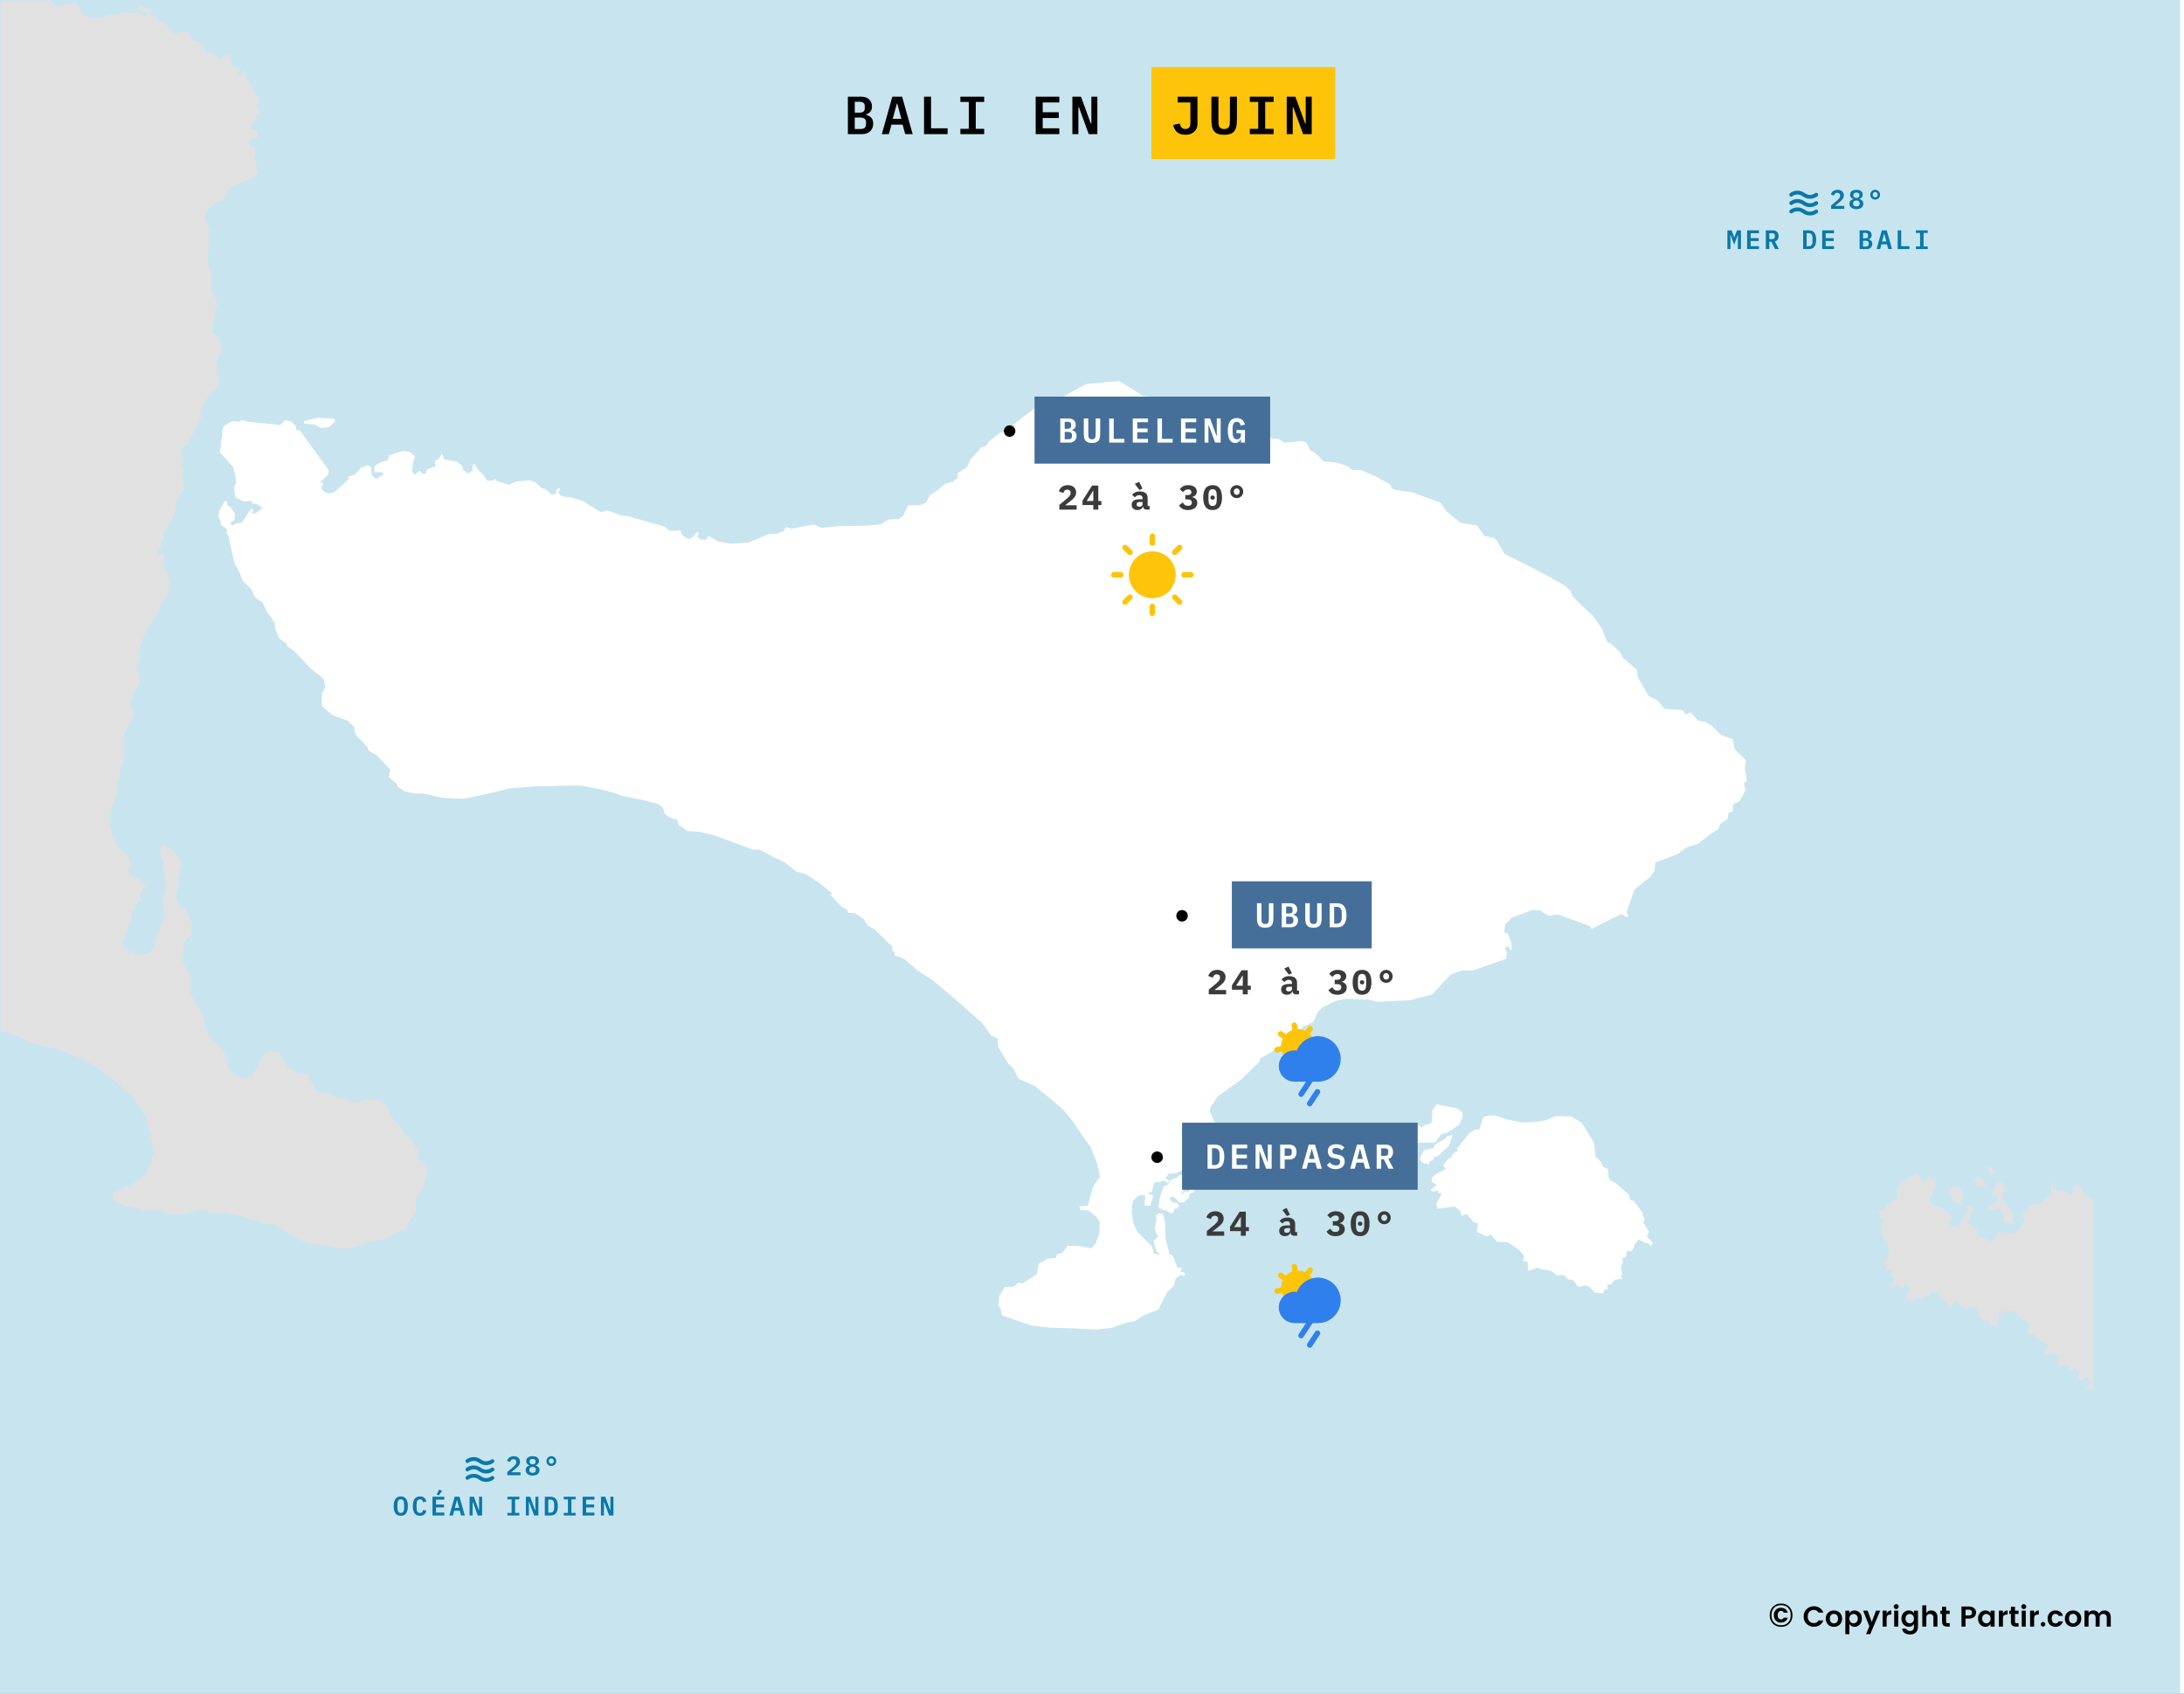 <svg width="1140" height="884" viewBox="0 0 1140 884" fill="none" xmlns="http://www.w3.org/2000/svg">
<rect x="0" y="0" width="1140" height="884" fill="#333333" stroke="none"/>
<g clip-path="url(#clip0_3681_21970)">
<rect width="1140" height="884" fill="white"/>
<path d="M1138 0H0V884H1138V0Z" fill="#C8E5EF"/>
<path d="M442.578 50.456H449.382C451.23 50.456 452.649 50.923 453.638 51.856C454.646 52.771 455.15 54.021 455.15 55.608C455.15 56.728 454.87 57.624 454.31 58.296C453.769 58.968 452.994 59.453 451.986 59.752V59.892C453.162 60.172 454.086 60.685 454.758 61.432C455.449 62.16 455.794 63.196 455.794 64.54C455.794 65.361 455.654 66.108 455.374 66.78C455.113 67.433 454.73 68.003 454.226 68.488C453.741 68.973 453.144 69.347 452.434 69.608C451.744 69.869 450.96 70 450.082 70H442.578V50.456ZM448.962 67.34C449.989 67.34 450.754 67.153 451.258 66.78C451.781 66.388 452.042 65.725 452.042 64.792V63.868C452.042 62.953 451.781 62.309 451.258 61.936C450.754 61.544 449.989 61.348 448.962 61.348H446.162V67.34H448.962ZM448.486 58.8C449.476 58.8 450.204 58.623 450.67 58.268C451.156 57.913 451.398 57.297 451.398 56.42V55.496C451.398 54.619 451.156 54.003 450.67 53.648C450.204 53.293 449.476 53.116 448.486 53.116H446.162V58.8H448.486ZM472.499 70L471.127 65.044H465.331L463.987 70H460.291L465.779 50.456H470.875L476.391 70H472.499ZM468.355 54.068H468.131L465.975 62.048H470.511L468.355 54.068ZM482.316 70V50.456H485.984V66.976H494.636V70H482.316ZM501.289 70V67.256H505.685V53.2H501.289V50.456H513.721V53.2H509.325V67.256H513.721V70H501.289ZM540.608 70V50.456H552.956V53.48H544.276V58.576H552.648V61.6H544.276V66.976H552.956V70H540.608ZM563.165 55.972H562.885V70H559.749V50.456H564.257L569.381 64.484H569.661V50.456H572.797V70H568.289L563.165 55.972Z" fill="black"/>
<rect width="96" height="48" transform="translate(601 35)" fill="#FEC40A"/>
<path d="M625.056 50.456V64.652C625.056 65.529 624.907 66.323 624.608 67.032C624.309 67.723 623.88 68.311 623.32 68.796C622.779 69.281 622.116 69.664 621.332 69.944C620.567 70.205 619.708 70.336 618.756 70.336C616.908 70.336 615.452 69.869 614.388 68.936C613.343 68.003 612.671 66.761 612.372 65.212L615.816 64.484C615.984 65.305 616.283 65.987 616.712 66.528C617.16 67.051 617.841 67.312 618.756 67.312C619.596 67.312 620.24 67.069 620.688 66.584C621.136 66.08 621.36 65.296 621.36 64.232V53.48H614.752V50.456H625.056ZM635.993 50.456V62.636C635.993 63.364 636.012 64.017 636.049 64.596C636.105 65.175 636.226 65.669 636.413 66.08C636.618 66.472 636.917 66.78 637.309 67.004C637.72 67.228 638.28 67.34 638.989 67.34C639.698 67.34 640.249 67.228 640.641 67.004C641.052 66.78 641.35 66.472 641.537 66.08C641.742 65.669 641.864 65.175 641.901 64.596C641.957 64.017 641.985 63.364 641.985 62.636V50.456H645.653V62.076C645.653 63.457 645.569 64.661 645.401 65.688C645.233 66.715 644.906 67.573 644.421 68.264C643.936 68.955 643.254 69.477 642.377 69.832C641.518 70.168 640.389 70.336 638.989 70.336C637.589 70.336 636.45 70.168 635.573 69.832C634.714 69.477 634.042 68.955 633.557 68.264C633.072 67.573 632.745 66.715 632.577 65.688C632.409 64.661 632.325 63.457 632.325 62.076V50.456H635.993ZM652.362 70V67.256H656.758V53.2H652.362V50.456H664.794V53.2H660.398V67.256H664.794V70H652.362ZM675.059 55.972H674.779V70H671.643V50.456H676.151L681.275 64.484H681.555V50.456H684.691V70H680.183L675.059 55.972Z" fill="black"/>
<path d="M929.698 836.964C931.466 836.964 932.9 837.531 933.999 838.664C935.098 839.797 935.648 841.259 935.648 843.05C935.648 844.829 935.093 846.291 933.982 847.436C932.883 848.569 931.455 849.136 929.698 849.136C927.941 849.136 926.508 848.569 925.397 847.436C924.298 846.291 923.748 844.829 923.748 843.05C923.748 841.259 924.298 839.797 925.397 838.664C926.508 837.531 927.941 836.964 929.698 836.964ZM929.698 837.814C928.157 837.814 926.933 838.29 926.026 839.242C925.131 840.183 924.683 841.452 924.683 843.05C924.683 844.637 925.131 845.912 926.026 846.875C926.933 847.827 928.157 848.303 929.698 848.303C931.239 848.303 932.463 847.827 933.37 846.875C934.277 845.912 934.73 844.637 934.73 843.05C934.73 841.452 934.277 840.183 933.37 839.242C932.463 838.29 931.239 837.814 929.698 837.814ZM933.166 844.359C932.951 845.13 932.526 845.747 931.891 846.212C931.268 846.677 930.463 846.909 929.477 846.909C928.502 846.909 927.664 846.558 926.961 845.855C926.258 845.141 925.907 844.2 925.907 843.033C925.907 841.866 926.253 840.931 926.944 840.228C927.647 839.525 928.491 839.174 929.477 839.174C930.474 839.174 931.285 839.401 931.908 839.854C932.531 840.296 932.951 840.919 933.166 841.724H931.075C930.848 841.123 930.367 840.823 929.63 840.823C929.097 840.823 928.678 841.021 928.372 841.418C928.066 841.803 927.913 842.342 927.913 843.033C927.913 843.724 928.066 844.268 928.372 844.665C928.678 845.062 929.097 845.26 929.63 845.26C930.321 845.26 930.803 844.96 931.075 844.359H933.166ZM942.996 847.575C941.966 846.565 941.451 845.285 941.451 843.735C941.451 842.185 941.966 840.905 942.996 839.895C944.036 838.885 945.306 838.38 946.806 838.38C947.946 838.38 948.956 838.67 949.836 839.25C950.726 839.83 951.361 840.645 951.741 841.695H949.206C948.736 840.775 947.936 840.315 946.806 840.315C945.856 840.315 945.081 840.63 944.481 841.26C943.891 841.88 943.596 842.71 943.596 843.75C943.596 844.78 943.891 845.61 944.481 846.24C945.081 846.86 945.856 847.17 946.806 847.17C947.926 847.17 948.726 846.71 949.206 845.79H951.741C951.361 846.84 950.726 847.655 949.836 848.235C948.956 848.805 947.946 849.09 946.806 849.09C945.296 849.09 944.026 848.585 942.996 847.575ZM957.254 847.335C957.844 847.335 958.349 847.12 958.769 846.69C959.199 846.25 959.414 845.635 959.414 844.845C959.414 844.045 959.204 843.43 958.784 843C958.364 842.57 957.854 842.355 957.254 842.355C956.664 842.355 956.164 842.57 955.754 843C955.344 843.43 955.139 844.045 955.139 844.845C955.139 845.645 955.344 846.26 955.754 846.69C956.164 847.12 956.664 847.335 957.254 847.335ZM954.209 847.935C953.399 847.145 952.994 846.11 952.994 844.83C952.994 843.55 953.404 842.52 954.224 841.74C955.044 840.96 956.059 840.57 957.269 840.57C958.489 840.57 959.509 840.96 960.329 841.74C961.149 842.52 961.559 843.55 961.559 844.83C961.559 846.11 961.144 847.145 960.314 847.935C959.494 848.725 958.474 849.12 957.254 849.12C956.034 849.12 955.019 848.725 954.209 847.935ZM969.067 846.63C969.507 846.19 969.727 845.59 969.727 844.83C969.727 844.07 969.507 843.475 969.067 843.045C968.637 842.615 968.127 842.4 967.537 842.4C966.947 842.4 966.432 842.62 965.992 843.06C965.562 843.49 965.347 844.085 965.347 844.845C965.347 845.605 965.562 846.205 965.992 846.645C966.432 847.075 966.947 847.29 967.537 847.29C968.127 847.29 968.637 847.07 969.067 846.63ZM965.347 841.98C965.937 841.04 966.802 840.57 967.942 840.57C969.082 840.57 970.022 840.97 970.762 841.77C971.502 842.56 971.872 843.585 971.872 844.845C971.872 846.095 971.502 847.12 970.762 847.92C970.022 848.72 969.087 849.12 967.957 849.12C966.837 849.12 965.967 848.615 965.347 847.605V852.96H963.232V840.69H965.347V841.98ZM975.765 848.85L972.51 840.69H974.88L976.995 846.6L979.23 840.69H981.435L976.245 852.93H974.04L975.765 848.85ZM984.786 840.69V842.16C985.346 841.1 986.156 840.57 987.216 840.57V842.73H986.691C986.061 842.73 985.586 842.89 985.266 843.21C984.946 843.52 984.786 844.06 984.786 844.83V849H982.671V840.69H984.786ZM991.061 838.575C991.061 838.935 990.936 839.24 990.686 839.49C990.436 839.74 990.131 839.865 989.771 839.865C989.421 839.865 989.121 839.74 988.871 839.49C988.621 839.24 988.496 838.935 988.496 838.575C988.496 838.215 988.621 837.91 988.871 837.66C989.121 837.41 989.421 837.285 989.771 837.285C990.131 837.285 990.436 837.41 990.686 837.66C990.936 837.91 991.061 838.215 991.061 838.575ZM988.721 849V840.69H990.836V849H988.721ZM993.611 847.92C992.871 847.11 992.501 846.08 992.501 844.83C992.501 843.58 992.871 842.56 993.611 841.77C994.351 840.97 995.291 840.57 996.431 840.57C997.571 840.57 998.441 841.04 999.041 841.98V840.69H1001.14V849.06C1001.14 850.25 1000.79 851.22 1000.09 851.97C999.391 852.73 998.406 853.11 997.136 853.11C995.876 853.11 994.871 852.845 994.121 852.315C993.381 851.795 992.961 851.05 992.861 850.08H994.931C995.061 850.45 995.311 850.74 995.681 850.95C996.051 851.17 996.516 851.28 997.076 851.28C997.636 851.28 998.101 851.095 998.471 850.725C998.851 850.355 999.041 849.8 999.041 849.06V847.605C998.411 848.615 997.536 849.12 996.416 849.12C995.296 849.12 994.361 848.72 993.611 847.92ZM998.381 846.645C998.821 846.205 999.041 845.605 999.041 844.845C999.041 844.085 998.821 843.49 998.381 843.06C997.941 842.62 997.426 842.4 996.836 842.4C996.246 842.4 995.731 842.615 995.291 843.045C994.861 843.475 994.646 844.07 994.646 844.83C994.646 845.59 994.866 846.19 995.306 846.63C995.746 847.07 996.256 847.29 996.836 847.29C997.426 847.29 997.941 847.075 998.381 846.645ZM1005.5 837.9V841.935C1006.03 841.025 1006.89 840.57 1008.08 840.57C1009.03 840.57 1009.8 840.885 1010.4 841.515C1011 842.135 1011.3 843 1011.3 844.11V849H1009.2V844.41C1009.2 843.76 1009.04 843.265 1008.71 842.925C1008.38 842.575 1007.93 842.4 1007.36 842.4C1006.79 842.4 1006.33 842.575 1005.99 842.925C1005.66 843.265 1005.5 843.76 1005.5 844.41V849H1003.38V837.9H1005.5ZM1016.7 847.23H1017.71V849H1016.37C1015.52 849 1014.87 848.805 1014.41 848.415C1013.95 848.025 1013.72 847.38 1013.72 846.48V842.415H1012.83V840.69H1013.72V838.635H1015.83V840.69H1017.69V842.415H1015.83V846.48C1015.83 846.75 1015.9 846.945 1016.03 847.065C1016.16 847.175 1016.38 847.23 1016.7 847.23ZM1030.69 843.75C1030.42 844.08 1030.02 844.345 1029.5 844.545C1028.99 844.735 1028.39 844.83 1027.7 844.83H1025.96V849H1023.85V838.53H1027.7C1028.91 838.53 1029.84 838.835 1030.49 839.445C1031.15 840.045 1031.48 840.755 1031.48 841.575C1031.48 842.395 1031.22 843.12 1030.69 843.75ZM1025.96 843.21H1027.7C1028.23 843.21 1028.64 843.075 1028.92 842.805C1029.2 842.525 1029.34 842.15 1029.34 841.68C1029.34 841.21 1029.2 840.84 1028.92 840.57C1028.64 840.29 1028.23 840.15 1027.7 840.15H1025.96V843.21ZM1038.37 846.645C1038.81 846.205 1039.03 845.605 1039.03 844.845C1039.03 844.085 1038.81 843.49 1038.37 843.06C1037.93 842.62 1037.42 842.4 1036.83 842.4C1036.24 842.4 1035.72 842.615 1035.28 843.045C1034.85 843.475 1034.64 844.07 1034.64 844.83C1034.64 845.59 1034.86 846.19 1035.3 846.63C1035.74 847.07 1036.25 847.29 1036.83 847.29C1037.42 847.29 1037.93 847.075 1038.37 846.645ZM1033.6 847.92C1032.86 847.11 1032.49 846.08 1032.49 844.83C1032.49 843.58 1032.86 842.56 1033.6 841.77C1034.34 840.97 1035.28 840.57 1036.42 840.57C1037.56 840.57 1038.43 841.04 1039.03 841.98V840.69H1041.13V849H1039.03V847.605C1038.4 848.615 1037.53 849.12 1036.41 849.12C1035.29 849.12 1034.35 848.72 1033.6 847.92ZM1045.49 840.69V842.16C1046.05 841.1 1046.86 840.57 1047.92 840.57V842.73H1047.39C1046.76 842.73 1046.29 842.89 1045.97 843.21C1045.65 843.52 1045.49 844.06 1045.49 844.83V849H1043.37V840.69H1045.49ZM1052.65 847.23H1053.65V849H1052.32C1051.47 849 1050.81 848.805 1050.35 848.415C1049.89 848.025 1049.66 847.38 1049.66 846.48V842.415H1048.78V840.69H1049.66V838.635H1051.78V840.69H1053.64V842.415H1051.78V846.48C1051.78 846.75 1051.84 846.945 1051.97 847.065C1052.1 847.175 1052.33 847.23 1052.65 847.23ZM1057.64 838.575C1057.64 838.935 1057.51 839.24 1057.26 839.49C1057.01 839.74 1056.71 839.865 1056.35 839.865C1056 839.865 1055.7 839.74 1055.45 839.49C1055.2 839.24 1055.07 838.935 1055.07 838.575C1055.07 838.215 1055.2 837.91 1055.45 837.66C1055.7 837.41 1056 837.285 1056.35 837.285C1056.71 837.285 1057.01 837.41 1057.26 837.66C1057.51 837.91 1057.64 838.215 1057.64 838.575ZM1055.3 849V840.69H1057.41V849H1055.3ZM1061.78 840.69V842.16C1062.34 841.1 1063.15 840.57 1064.21 840.57V842.73H1063.68C1063.05 842.73 1062.58 842.89 1062.26 843.21C1061.94 843.52 1061.78 844.06 1061.78 844.83V849H1059.66V840.69H1061.78ZM1067.63 847.8C1067.63 848.14 1067.51 848.425 1067.27 848.655C1067.04 848.885 1066.76 849 1066.42 849C1066.09 849 1065.81 848.885 1065.58 848.655C1065.35 848.425 1065.23 848.14 1065.23 847.8C1065.23 847.46 1065.35 847.175 1065.58 846.945C1065.81 846.715 1066.09 846.6 1066.42 846.6C1066.76 846.6 1067.04 846.715 1067.27 846.945C1067.51 847.175 1067.63 847.46 1067.63 847.8ZM1069.94 847.95C1069.18 847.17 1068.8 846.135 1068.8 844.845C1068.8 843.555 1069.18 842.52 1069.94 841.74C1070.7 840.96 1071.69 840.57 1072.9 840.57C1073.91 840.57 1074.75 840.815 1075.43 841.305C1076.11 841.795 1076.57 842.49 1076.8 843.39H1074.52C1074.25 842.7 1073.71 842.355 1072.9 842.355C1072.29 842.355 1071.81 842.58 1071.46 843.03C1071.12 843.47 1070.95 844.075 1070.95 844.845C1070.95 845.615 1071.12 846.225 1071.46 846.675C1071.81 847.115 1072.29 847.335 1072.9 847.335C1073.7 847.335 1074.24 846.985 1074.52 846.285H1076.8C1076.56 847.155 1076.09 847.845 1075.4 848.355C1074.72 848.865 1073.89 849.12 1072.9 849.12C1071.69 849.12 1070.7 848.73 1069.94 847.95ZM1082.07 847.335C1082.66 847.335 1083.17 847.12 1083.59 846.69C1084.02 846.25 1084.23 845.635 1084.23 844.845C1084.23 844.045 1084.02 843.43 1083.6 843C1083.18 842.57 1082.67 842.355 1082.07 842.355C1081.48 842.355 1080.98 842.57 1080.57 843C1080.16 843.43 1079.96 844.045 1079.96 844.845C1079.96 845.645 1080.16 846.26 1080.57 846.69C1080.98 847.12 1081.48 847.335 1082.07 847.335ZM1079.03 847.935C1078.22 847.145 1077.81 846.11 1077.81 844.83C1077.81 843.55 1078.22 842.52 1079.04 841.74C1079.86 840.96 1080.88 840.57 1082.09 840.57C1083.31 840.57 1084.33 840.96 1085.15 841.74C1085.97 842.52 1086.38 843.55 1086.38 844.83C1086.38 846.11 1085.96 847.145 1085.13 847.935C1084.31 848.725 1083.29 849.12 1082.07 849.12C1080.85 849.12 1079.84 848.725 1079.03 847.935ZM1090.17 840.69V841.935C1090.7 841.025 1091.56 840.57 1092.75 840.57C1093.38 840.57 1093.94 840.715 1094.43 841.005C1094.93 841.295 1095.31 841.71 1095.58 842.25C1095.87 841.73 1096.27 841.32 1096.77 841.02C1097.28 840.72 1097.85 840.57 1098.48 840.57C1099.47 840.57 1100.26 840.88 1100.86 841.5C1101.47 842.12 1101.78 842.99 1101.78 844.11V849H1099.68V844.41C1099.68 843.76 1099.51 843.265 1099.18 842.925C1098.85 842.575 1098.4 842.4 1097.83 842.4C1097.26 842.4 1096.81 842.575 1096.47 842.925C1096.14 843.265 1095.97 843.76 1095.97 844.41V849H1093.87V844.41C1093.87 843.76 1093.71 843.265 1093.38 842.925C1093.05 842.575 1092.6 842.4 1092.03 842.4C1091.46 842.4 1091 842.575 1090.66 842.925C1090.33 843.265 1090.17 843.76 1090.17 844.41V849H1088.05V840.69H1090.17Z" fill="black"/>
<path d="M907.132 125.478L907.216 122.65H907.09L905.2 127.676L903.31 122.65H903.184L903.268 125.478V130H901.672V120.228H903.856L905.214 123.826H905.312L906.684 120.228H908.728V130H907.132V125.478ZM911.957 130V120.228H918.131V121.74H913.791V124.288H917.977V125.8H913.791V128.488H918.131V130H911.957ZM923.543 130H921.709V120.228H925.419C926.371 120.228 927.099 120.499 927.603 121.04C928.107 121.581 928.359 122.319 928.359 123.252C928.359 123.971 928.191 124.577 927.855 125.072C927.528 125.557 927.057 125.865 926.441 125.996L928.527 130H926.511L924.649 126.206H923.543V130ZM925.041 124.778C925.536 124.778 925.89 124.68 926.105 124.484C926.32 124.279 926.427 123.957 926.427 123.518V122.986C926.427 122.547 926.32 122.23 926.105 122.034C925.89 121.829 925.536 121.726 925.041 121.726H923.543V124.778H925.041ZM941.2 120.228H944.238C945.507 120.228 946.45 120.648 947.066 121.488C947.691 122.328 948.004 123.537 948.004 125.114C948.004 126.701 947.691 127.914 947.066 128.754C946.45 129.585 945.507 130 944.238 130H941.2V120.228ZM944.112 128.53C944.784 128.53 945.279 128.311 945.596 127.872C945.923 127.433 946.086 126.794 946.086 125.954V124.26C946.086 123.429 945.923 122.795 945.596 122.356C945.279 121.917 944.784 121.698 944.112 121.698H943.006V128.53H944.112ZM951.135 130V120.228H957.309V121.74H952.969V124.288H957.155V125.8H952.969V128.488H957.309V130H951.135ZM970.682 120.228H974.084C975.008 120.228 975.717 120.461 976.212 120.928C976.716 121.385 976.968 122.011 976.968 122.804C976.968 123.364 976.828 123.812 976.548 124.148C976.277 124.484 975.89 124.727 975.386 124.876V124.946C975.974 125.086 976.436 125.343 976.772 125.716C977.117 126.08 977.29 126.598 977.29 127.27C977.29 127.681 977.22 128.054 977.08 128.39C976.949 128.717 976.758 129.001 976.506 129.244C976.263 129.487 975.964 129.673 975.61 129.804C975.264 129.935 974.872 130 974.434 130H970.682V120.228ZM973.874 128.67C974.387 128.67 974.77 128.577 975.022 128.39C975.283 128.194 975.414 127.863 975.414 127.396V126.934C975.414 126.477 975.283 126.155 975.022 125.968C974.77 125.772 974.387 125.674 973.874 125.674H972.474V128.67H973.874ZM973.636 124.4C974.13 124.4 974.494 124.311 974.728 124.134C974.97 123.957 975.092 123.649 975.092 123.21V122.748C975.092 122.309 974.97 122.001 974.728 121.824C974.494 121.647 974.13 121.558 973.636 121.558H972.474V124.4H973.636ZM985.642 130L984.956 127.522H982.058L981.386 130H979.538L982.282 120.228H984.83L987.588 130H985.642ZM983.57 122.034H983.458L982.38 126.024H984.648L983.57 122.034ZM990.551 130V120.228H992.385V128.488H996.711V130H990.551ZM1000.04 130V128.628H1002.24V121.6H1000.04V120.228H1006.25V121.6H1004.06V128.628H1006.25V130H1000.04Z" fill="#0978AB"/>
<path d="M962.7 109H955.812V107.292L958.948 104.618C959.471 104.17 959.858 103.764 960.11 103.4C960.362 103.027 960.488 102.63 960.488 102.21V102.07C960.488 101.603 960.357 101.249 960.096 101.006C959.835 100.763 959.471 100.642 959.004 100.642C958.491 100.642 958.099 100.782 957.828 101.062C957.557 101.342 957.361 101.687 957.24 102.098L955.644 101.496C955.747 101.179 955.891 100.875 956.078 100.586C956.274 100.287 956.512 100.026 956.792 99.802C957.081 99.578 957.422 99.401 957.814 99.27C958.206 99.13 958.654 99.06 959.158 99.06C959.681 99.06 960.143 99.135 960.544 99.284C960.955 99.424 961.3 99.625 961.58 99.886C961.86 100.138 962.07 100.441 962.21 100.796C962.359 101.151 962.434 101.538 962.434 101.958C962.434 102.359 962.369 102.728 962.238 103.064C962.117 103.4 961.944 103.722 961.72 104.03C961.496 104.329 961.23 104.618 960.922 104.898C960.623 105.178 960.297 105.458 959.942 105.738L957.814 107.46H962.7V109ZM968.995 109.168C968.416 109.168 967.903 109.098 967.455 108.958C967.007 108.809 966.629 108.608 966.321 108.356C966.013 108.104 965.779 107.805 965.621 107.46C965.462 107.115 965.383 106.737 965.383 106.326C965.383 105.682 965.56 105.164 965.915 104.772C966.279 104.38 966.755 104.105 967.343 103.946V103.834C966.839 103.657 966.433 103.381 966.125 103.008C965.826 102.635 965.677 102.163 965.677 101.594C965.677 101.221 965.751 100.88 965.901 100.572C966.05 100.255 966.265 99.984 966.545 99.76C966.825 99.536 967.17 99.363 967.581 99.242C967.991 99.121 968.463 99.06 968.995 99.06C969.527 99.06 969.998 99.121 970.409 99.242C970.819 99.363 971.165 99.536 971.445 99.76C971.725 99.984 971.939 100.255 972.089 100.572C972.238 100.88 972.313 101.221 972.313 101.594C972.313 102.163 972.159 102.635 971.851 103.008C971.552 103.381 971.151 103.657 970.647 103.834V103.946C971.235 104.105 971.706 104.38 972.061 104.772C972.425 105.164 972.607 105.682 972.607 106.326C972.607 106.737 972.527 107.115 972.369 107.46C972.21 107.805 971.977 108.104 971.669 108.356C971.361 108.608 970.983 108.809 970.535 108.958C970.087 109.098 969.573 109.168 968.995 109.168ZM968.995 107.74C969.545 107.74 969.965 107.619 970.255 107.376C970.553 107.124 970.703 106.779 970.703 106.34V106.06C970.703 105.612 970.558 105.267 970.269 105.024C969.979 104.772 969.555 104.646 968.995 104.646C968.435 104.646 968.01 104.772 967.721 105.024C967.431 105.267 967.287 105.612 967.287 106.06V106.34C967.287 106.779 967.431 107.124 967.721 107.376C968.019 107.619 968.444 107.74 968.995 107.74ZM968.995 103.288C969.508 103.288 969.9 103.171 970.171 102.938C970.441 102.705 970.577 102.383 970.577 101.972V101.776C970.577 101.375 970.441 101.062 970.171 100.838C969.9 100.605 969.508 100.488 968.995 100.488C968.481 100.488 968.089 100.605 967.819 100.838C967.548 101.062 967.413 101.375 967.413 101.776V101.972C967.413 102.383 967.548 102.705 967.819 102.938C968.089 103.171 968.481 103.288 968.995 103.288ZM978.789 104.184C978.425 104.184 978.089 104.119 977.781 103.988C977.473 103.857 977.202 103.68 976.969 103.456C976.736 103.223 976.554 102.952 976.423 102.644C976.292 102.327 976.227 101.986 976.227 101.622C976.227 101.258 976.292 100.922 976.423 100.614C976.554 100.297 976.736 100.026 976.969 99.802C977.202 99.569 977.473 99.387 977.781 99.256C978.089 99.125 978.425 99.06 978.789 99.06C979.153 99.06 979.489 99.125 979.797 99.256C980.105 99.387 980.376 99.569 980.609 99.802C980.842 100.026 981.024 100.297 981.155 100.614C981.286 100.922 981.351 101.258 981.351 101.622C981.351 101.986 981.286 102.327 981.155 102.644C981.024 102.952 980.842 103.223 980.609 103.456C980.376 103.68 980.105 103.857 979.797 103.988C979.489 104.119 979.153 104.184 978.789 104.184ZM978.789 102.98C979.181 102.98 979.489 102.854 979.713 102.602C979.946 102.341 980.063 102.014 980.063 101.622C980.063 101.23 979.946 100.908 979.713 100.656C979.489 100.395 979.181 100.264 978.789 100.264C978.397 100.264 978.084 100.395 977.851 100.656C977.627 100.908 977.515 101.23 977.515 101.622C977.515 102.014 977.627 102.341 977.851 102.602C978.084 102.854 978.397 102.98 978.789 102.98Z" fill="#0978AB"/>
<path d="M934.969 101.625C934.969 101.625 937.937 99.125 941.5 101.625C945.062 104.125 948.031 101.625 948.031 101.625" stroke="#0978AB" stroke-width="2" stroke-linecap="round" stroke-linejoin="round"/>
<path d="M934.969 106C934.969 106 937.937 103.5 941.5 106C945.062 108.5 948.031 106 948.031 106" stroke="#0978AB" stroke-width="2" stroke-linecap="round" stroke-linejoin="round"/>
<path d="M934.969 110.375C934.969 110.375 937.937 107.875 941.5 110.375C945.062 112.875 948.031 110.375 948.031 110.375" stroke="#0978AB" stroke-width="2" stroke-linecap="round" stroke-linejoin="round"/>
<path d="M209.2 791.168C208.565 791.168 208.015 791.056 207.548 790.832C207.081 790.599 206.694 790.267 206.386 789.838C206.087 789.409 205.863 788.881 205.714 788.256C205.574 787.631 205.504 786.917 205.504 786.114C205.504 785.321 205.574 784.611 205.714 783.986C205.863 783.351 206.087 782.819 206.386 782.39C206.694 781.961 207.081 781.634 207.548 781.41C208.015 781.177 208.565 781.06 209.2 781.06C210.469 781.06 211.403 781.503 212 782.39C212.597 783.277 212.896 784.518 212.896 786.114C212.896 787.71 212.597 788.951 212 789.838C211.403 790.725 210.469 791.168 209.2 791.168ZM209.2 789.67C209.527 789.67 209.802 789.609 210.026 789.488C210.25 789.357 210.427 789.175 210.558 788.942C210.698 788.709 210.796 788.424 210.852 788.088C210.917 787.743 210.95 787.36 210.95 786.94V785.274C210.95 784.434 210.819 783.771 210.558 783.286C210.306 782.801 209.853 782.558 209.2 782.558C208.547 782.558 208.089 782.801 207.828 783.286C207.576 783.771 207.45 784.434 207.45 785.274V786.954C207.45 787.794 207.576 788.457 207.828 788.942C208.089 789.427 208.547 789.67 209.2 789.67ZM219.247 791.168C217.968 791.168 217.021 790.729 216.405 789.852C215.798 788.975 215.495 787.729 215.495 786.114C215.495 784.509 215.798 783.267 216.405 782.39C217.021 781.503 217.968 781.06 219.247 781.06C219.732 781.06 220.157 781.125 220.521 781.256C220.894 781.387 221.216 781.569 221.487 781.802C221.757 782.026 221.981 782.301 222.159 782.628C222.336 782.945 222.476 783.295 222.579 783.678L220.899 784.154C220.833 783.93 220.759 783.72 220.675 783.524C220.591 783.328 220.483 783.16 220.353 783.02C220.231 782.871 220.077 782.759 219.891 782.684C219.704 782.6 219.48 782.558 219.219 782.558C218.584 782.558 218.127 782.801 217.847 783.286C217.576 783.771 217.441 784.434 217.441 785.274V786.954C217.441 787.794 217.576 788.457 217.847 788.942C218.127 789.427 218.584 789.67 219.219 789.67C219.48 789.67 219.704 789.633 219.891 789.558C220.077 789.474 220.231 789.362 220.353 789.222C220.483 789.073 220.591 788.9 220.675 788.704C220.759 788.508 220.833 788.298 220.899 788.074L222.579 788.55C222.476 788.933 222.336 789.287 222.159 789.614C221.981 789.931 221.757 790.207 221.487 790.44C221.216 790.664 220.894 790.841 220.521 790.972C220.157 791.103 219.732 791.168 219.247 791.168ZM225.751 791V781.228H231.925V782.74H227.585V785.288H231.771V786.8H227.585V789.488H231.925V791H225.751ZM229.013 780.57L227.935 780.052L229.265 777.434L230.777 778.19L229.013 780.57ZM240.67 791L239.984 788.522H237.086L236.414 791H234.566L237.31 781.228H239.858L242.616 791H240.67ZM238.598 783.034H238.486L237.408 787.024H239.676L238.598 783.034ZM246.824 783.986H246.684V791H245.116V781.228H247.37L249.932 788.242H250.072V781.228H251.64V791H249.386L246.824 783.986ZM264.859 791V789.628H267.057V782.6H264.859V781.228H271.075V782.6H268.877V789.628H271.075V791H264.859ZM276.208 783.986H276.068V791H274.5V781.228H276.754L279.316 788.242H279.456V781.228H281.024V791H278.77L276.208 783.986ZM284.378 781.228H287.416C288.686 781.228 289.628 781.648 290.244 782.488C290.87 783.328 291.182 784.537 291.182 786.114C291.182 787.701 290.87 788.914 290.244 789.754C289.628 790.585 288.686 791 287.416 791H284.378V781.228ZM287.29 789.53C287.962 789.53 288.457 789.311 288.774 788.872C289.101 788.433 289.264 787.794 289.264 786.954V785.26C289.264 784.429 289.101 783.795 288.774 783.356C288.457 782.917 287.962 782.698 287.29 782.698H286.184V789.53H287.29ZM294.243 791V789.628H296.441V782.6H294.243V781.228H300.459V782.6H298.261V789.628H300.459V791H294.243ZM304.107 791V781.228H310.281V782.74H305.941V785.288H310.127V786.8H305.941V789.488H310.281V791H304.107ZM315.386 783.986H315.246V791H313.678V781.228H315.932L318.494 788.242H318.634V781.228H320.202V791H317.948L315.386 783.986Z" fill="#0978AB"/>
<path d="M271.7 770H264.812V768.292L267.948 765.618C268.471 765.17 268.858 764.764 269.11 764.4C269.362 764.027 269.488 763.63 269.488 763.21V763.07C269.488 762.603 269.357 762.249 269.096 762.006C268.835 761.763 268.471 761.642 268.004 761.642C267.491 761.642 267.099 761.782 266.828 762.062C266.557 762.342 266.361 762.687 266.24 763.098L264.644 762.496C264.747 762.179 264.891 761.875 265.078 761.586C265.274 761.287 265.512 761.026 265.792 760.802C266.081 760.578 266.422 760.401 266.814 760.27C267.206 760.13 267.654 760.06 268.158 760.06C268.681 760.06 269.143 760.135 269.544 760.284C269.955 760.424 270.3 760.625 270.58 760.886C270.86 761.138 271.07 761.441 271.21 761.796C271.359 762.151 271.434 762.538 271.434 762.958C271.434 763.359 271.369 763.728 271.238 764.064C271.117 764.4 270.944 764.722 270.72 765.03C270.496 765.329 270.23 765.618 269.922 765.898C269.623 766.178 269.297 766.458 268.942 766.738L266.814 768.46H271.7V770ZM277.995 770.168C277.416 770.168 276.903 770.098 276.455 769.958C276.007 769.809 275.629 769.608 275.321 769.356C275.013 769.104 274.779 768.805 274.621 768.46C274.462 768.115 274.383 767.737 274.383 767.326C274.383 766.682 274.56 766.164 274.915 765.772C275.279 765.38 275.755 765.105 276.343 764.946V764.834C275.839 764.657 275.433 764.381 275.125 764.008C274.826 763.635 274.677 763.163 274.677 762.594C274.677 762.221 274.751 761.88 274.901 761.572C275.05 761.255 275.265 760.984 275.545 760.76C275.825 760.536 276.17 760.363 276.581 760.242C276.991 760.121 277.463 760.06 277.995 760.06C278.527 760.06 278.998 760.121 279.409 760.242C279.819 760.363 280.165 760.536 280.445 760.76C280.725 760.984 280.939 761.255 281.089 761.572C281.238 761.88 281.313 762.221 281.313 762.594C281.313 763.163 281.159 763.635 280.851 764.008C280.552 764.381 280.151 764.657 279.647 764.834V764.946C280.235 765.105 280.706 765.38 281.061 765.772C281.425 766.164 281.607 766.682 281.607 767.326C281.607 767.737 281.527 768.115 281.369 768.46C281.21 768.805 280.977 769.104 280.669 769.356C280.361 769.608 279.983 769.809 279.535 769.958C279.087 770.098 278.573 770.168 277.995 770.168ZM277.995 768.74C278.545 768.74 278.965 768.619 279.255 768.376C279.553 768.124 279.703 767.779 279.703 767.34V767.06C279.703 766.612 279.558 766.267 279.269 766.024C278.979 765.772 278.555 765.646 277.995 765.646C277.435 765.646 277.01 765.772 276.721 766.024C276.431 766.267 276.287 766.612 276.287 767.06V767.34C276.287 767.779 276.431 768.124 276.721 768.376C277.019 768.619 277.444 768.74 277.995 768.74ZM277.995 764.288C278.508 764.288 278.9 764.171 279.171 763.938C279.441 763.705 279.577 763.383 279.577 762.972V762.776C279.577 762.375 279.441 762.062 279.171 761.838C278.9 761.605 278.508 761.488 277.995 761.488C277.481 761.488 277.089 761.605 276.819 761.838C276.548 762.062 276.413 762.375 276.413 762.776V762.972C276.413 763.383 276.548 763.705 276.819 763.938C277.089 764.171 277.481 764.288 277.995 764.288ZM287.789 765.184C287.425 765.184 287.089 765.119 286.781 764.988C286.473 764.857 286.202 764.68 285.969 764.456C285.736 764.223 285.554 763.952 285.423 763.644C285.292 763.327 285.227 762.986 285.227 762.622C285.227 762.258 285.292 761.922 285.423 761.614C285.554 761.297 285.736 761.026 285.969 760.802C286.202 760.569 286.473 760.387 286.781 760.256C287.089 760.125 287.425 760.06 287.789 760.06C288.153 760.06 288.489 760.125 288.797 760.256C289.105 760.387 289.376 760.569 289.609 760.802C289.842 761.026 290.024 761.297 290.155 761.614C290.286 761.922 290.351 762.258 290.351 762.622C290.351 762.986 290.286 763.327 290.155 763.644C290.024 763.952 289.842 764.223 289.609 764.456C289.376 764.68 289.105 764.857 288.797 764.988C288.489 765.119 288.153 765.184 287.789 765.184ZM287.789 763.98C288.181 763.98 288.489 763.854 288.713 763.602C288.946 763.341 289.063 763.014 289.063 762.622C289.063 762.23 288.946 761.908 288.713 761.656C288.489 761.395 288.181 761.264 287.789 761.264C287.397 761.264 287.084 761.395 286.851 761.656C286.627 761.908 286.515 762.23 286.515 762.622C286.515 763.014 286.627 763.341 286.851 763.602C287.084 763.854 287.397 763.98 287.789 763.98Z" fill="#0978AB"/>
<path d="M243.969 762.625C243.969 762.625 246.937 760.125 250.5 762.625C254.062 765.125 257.031 762.625 257.031 762.625" stroke="#0978AB" stroke-width="2" stroke-linecap="round" stroke-linejoin="round"/>
<path d="M243.969 767C243.969 767 246.937 764.5 250.5 767C254.062 769.5 257.031 767 257.031 767" stroke="#0978AB" stroke-width="2" stroke-linecap="round" stroke-linejoin="round"/>
<path d="M243.969 771.375C243.969 771.375 246.937 768.875 250.5 771.375C254.062 773.875 257.031 771.375 257.031 771.375" stroke="#0978AB" stroke-width="2" stroke-linecap="round" stroke-linejoin="round"/>
<path fill-rule="evenodd" clip-rule="evenodd" d="M749.955 576.401L760.941 578.598L763.139 580.576L763.578 582.773L761.601 587.168L755.448 591.123L752.372 592.002L749.076 596.396H743.582H740.286L738.528 594.858L736.99 595.298L735.452 592.661L735.892 591.343L734.354 589.365L736.99 588.486L738.528 589.145L740.067 586.948L741.824 588.486L744.242 586.948H745.999L747.318 585.849L747.757 579.257L749.955 576.401Z" fill="white"/>
<path fill-rule="evenodd" clip-rule="evenodd" d="M758.303 592.222L755.007 593.32L754.348 594.419L749.294 597.276L748.196 599.253L743.361 600.352L741.164 604.747L742.263 606.724L745.998 607.823L746.218 606.065L747.976 605.625L748.635 603.868L750.173 603.648L756.326 598.155L758.303 592.222Z" fill="white"/>
<path fill-rule="evenodd" clip-rule="evenodd" d="M774.345 582.773L772.147 589.585H769.95L767.094 591.343L760.502 599.473L760.941 601.011H759.623L757.645 603.428L757.865 604.307H756.546L753.25 608.042L754.569 610.24L749.295 612.877L747.537 614.634L747.317 616.832L749.954 618.59L746.658 621.007L747.757 621.886L751.053 621.446L750.613 622.545L752.591 622.984L749.735 628.258L750.174 630.895L759.403 629.796L762.259 631.994L762.919 634.63L765.555 633.532L769.291 637.926L771.488 638.586L770.829 642.98L776.103 645.397L778.3 644.299L781.596 648.254H786.87L793.022 652.429L795.659 655.725L795 658.142L797.417 658.581L797.637 663.416L802.251 661.658L805.108 662.537L809.283 663.196L812.579 665.613H816.534L818.511 667.81L821.148 668.03L823.785 671.765L827.521 670.887L829.938 671.765L832.355 674.622L836.31 675.061L837.409 673.963L836.749 673.084L837.848 673.304L839.166 672.644L838.947 670.667L841.144 670.227L842.682 668.03L846.637 667.371L846.198 665.613L846.857 664.954L845.978 661.438L847.077 659.021L846.857 656.604L848.615 656.164L849.274 652.868H851.691L853.01 651.11V649.792L855.427 646.935L858.503 648.474L860.7 649.133L861.579 650.671L862.678 648.693L859.602 645.397L860.7 642.76L857.624 638.146L858.503 636.388L857.404 634.411V633.092L853.01 626.94L850.812 626.28L850.153 623.424L843.341 617.491L840.705 616.173L839.606 614.415L839.386 610.24L836.53 608.921L836.09 607.164L834.113 604.746L833.014 604.307L831.915 596.397L828.399 590.464L825.543 586.069L820.269 582.773L811.919 582.553L806.865 584.751L801.152 585.63L793.681 585.849L785.991 584.091L779.838 582.114L774.345 582.773Z" fill="white"/>
<path fill-rule="evenodd" clip-rule="evenodd" d="M158.729 219.74L166.266 218.001L174.674 218.581L174.819 220.03L171.92 222.785L167.716 223.509L164.237 221.625L158.729 221.045V219.74Z" fill="white"/>
<path fill-rule="evenodd" clip-rule="evenodd" d="M116.748 222.422L121.164 219.919L124.992 220.067L126.464 219.33L128.967 220.067L146.192 221.833L148.842 219.33L151.787 219.919L154.584 222.569V224.483H156.351L171.662 245.536L171.22 247.892L167.098 251.719L168.865 252.161L167.687 254.958L169.601 257.02L171.809 257.461L174.312 257.02L181.82 250.394L182.115 248.628L185.354 247.744L188.445 244.064L191.979 242.886L193.893 244.064V247.744L196.395 250.1L200.37 247.597L199.487 246.419H195.512L195.365 243.328L197.868 241.708L200.223 240.825L202.431 240.236L203.168 237.586L210.676 235.378L214.062 235.967L216.565 238.175L215.534 241.708L215.093 245.978L216.27 247.744L219.215 245.683L220.098 247.156L222.159 247.303L222.895 244.947L227.312 243.475L227.165 240.089H228.637L230.698 236.703L231.876 239.794L238.501 240.972L241.004 242.886L241.887 245.389L244.537 247.156L246.746 245.536L246.598 243.033L247.629 242.003L249.984 245.683L252.34 247.892L254.254 250.836L256.904 250.983L258.523 249.953L259.407 251.131L265.737 253.045L269.418 251.278L276.485 250.689L279.576 251.867L282.815 254.811L284.876 255.4L287.821 258.197L290.176 257.756L290.471 255.547L292.09 254.517L292.385 255.106L291.501 256.872L292.237 258.492L295.771 259.67L297.39 259.375L304.604 261.731L313.585 267.325L317.118 266.442L324.921 269.239H327.129L347.152 274.981L349.36 276.895L353.482 277.189L354.366 276.747L355.249 276.895L355.838 279.103L359.077 281.311L361.285 280.722L363.641 277.778L364.818 278.22L364.082 279.986L365.26 281.459L368.499 281.9L369.53 279.986H370.413L374.535 282.489L381.455 283.814L390.582 283.225L401.182 278.809L405.452 278.661L409.427 277.042V276.011L410.899 275.128L412.96 276.011L424.591 273.803L429.008 275.57L436.516 274.686L451.238 274.392L459.777 273.656L463.899 271.153L468.905 271.006L471.408 269.386L474.058 263.792H480.241L483.48 262.32L485.394 258.345L488.927 256.283L493.491 252.456L497.761 251.278L499.969 249.217V247.008L504.827 243.769L506.3 240.236L512.189 233.611L514.986 232.433L516.016 230.667L521.758 225.955L524.703 225.072L540.455 212.705L541.633 210.792L543.253 211.233L546.197 211.086L550.467 209.467L566.956 200.486L584.181 198.866L596.695 206.669L599.05 206.816L614.803 212.264L622.017 212.705L631.734 214.619L637.623 217.564L642.187 221.833L645.72 222.569L652.345 226.25L660.589 226.839C660.589 226.839 664.27 229.047 664.859 229.047C665.448 229.047 667.214 229.047 667.214 229.047L670.453 231.108L679.287 230.225L681.642 230.814L683.998 235.083L686.648 236.556L690.917 240.825L697.395 241.414L702.99 243.181L705.787 245.242L710.498 245.389L718.301 248.775L725.662 252.897L726.545 254.958L728.901 255.842L737.293 257.02L752.015 262.467L754.812 266.589L757.168 268.65L762.468 272.92L770.859 274.245L774.982 279.839L779.398 280.722L781.018 281.753L785.287 289.114L802.954 297.948L816.499 305.456L819.885 308.548L820.768 311.345L831.368 321.356L836.079 327.981L838.876 335.048L841.379 336.373L845.796 340.642L847.121 343.439L854.335 349.476L854.924 353.598L860.518 363.315L865.082 365.523L868.91 370.087L878.332 370.676L879.952 372.884L882.454 372.001L886.429 376.123L890.11 376.859L893.496 378.773L898.502 383.779L904.391 385.692L905.421 390.992L911.31 396.734L910.721 400.562L911.899 407.481L910.28 408.659L910.427 410.279C910.427 410.279 911.31 411.456 911.163 412.045C911.016 412.634 908.218 418.229 907.63 418.376C907.041 418.523 904.538 419.848 904.538 419.848V423.381L902.33 424.265L901.741 427.504L898.06 429.859L896.882 432.804L894.085 434.423L886.282 440.459L880.099 442.373L875.682 445.759L864.052 450.176L863.61 454.446L861.402 457.684L853.157 464.309L849.035 476.087L850.065 478.296L848.74 478.59L846.385 476.971L830.779 484.774L829.896 483.301L813.112 477.265L808.401 478.001L803.543 475.057L800.01 474.91L788.968 479.032L785.729 482.418L785.14 486.393L787.348 487.718L788.968 492.724L789.115 495.668L788.526 495.962L787.496 493.901L785.287 494.785L786.612 496.846L786.023 500.526L768.504 506.562H762.909L757.168 508.624L747.745 518.929L736.115 522.021L718.742 522.904L714.473 521.726L701.812 521.285L696.659 522.61L690.476 525.701L687.826 528.204L685.47 533.504L680.317 535.86L678.403 537.332L672.367 540.571L669.128 545.871L657.792 552.496L657.203 554.41L647.192 563.979L635.856 572.077L631.734 577.966L631.586 580.321L633.942 585.768L633.353 589.155L635.267 595.191L633.795 602.994L631.586 605.644L626.286 608.146H624.52L624.373 607.116L621.428 606.969L618.925 609.766L613.772 612.416L610.092 612.563L608.325 614.771L610.386 616.391L609.65 617.421L607.589 616.096L605.381 616.98H602.584L601.258 621.985L598.903 622.869L601.7 623.752V625.224L600.375 629.346L597.284 629.199L597.872 624.341L596.695 623.752L596.106 623.605L593.473 624.546L591.707 626.616L591.027 628.383L590.788 633.112L591.689 638.769L593.897 643.185L597.872 647.16L600.964 650.105L602.142 653.049L601.995 654.227L605.381 654.963L603.761 653.197L601.995 647.455L604.497 645.688L602.878 641.86L603.172 638.18L603.761 636.708L603.32 634.794L604.497 633.321L607 633.469L608.178 638.474L608.325 645.983L610.386 654.522L612.153 655.405L614.656 661.736L616.422 661.588L616.717 662.766L616.128 663.649L618.484 664.386V666.005L615.981 665.563L613.478 667.624L612.889 670.863L609.503 674.102L607.736 677.194L604.645 683.525L596.4 686.763C596.4 686.763 593.014 689.413 592.278 689.561C591.542 689.708 587.125 690.591 587.125 690.591L580.058 693.094L571.814 693.977L561.656 693.388L547.669 692.947L538.1 691.769L523.083 686.616L522.494 683.525L521.169 681.316L521.611 676.458L524.408 671.747L529.119 671.599L531.622 669.391L533.83 669.833L537.217 667.624L541.192 665.122L542.222 659.822L543.4 658.644L544.136 658.938L546.492 657.024L551.055 656.583L551.939 654.522L554.294 654.08L557.533 650.252H562.244L566.514 650.988L569.458 651.577L571.961 649.074L573.875 643.48L574.022 637.444L571.961 634.794L567.986 631.702H564.011L563.422 629.641L567.839 629.346L569.311 623.899L570.783 619.041L574.17 614.182L572.55 606.821L569.164 598.43L564.6 592.246L559.742 584.885L554.736 578.849L546.05 571.635L540.308 566.924L531.475 562.949L529.119 557.649L526.322 555.293L521.022 546.46L520.728 542.19L518.814 540.865L517.783 541.013L512.63 533.946L500.558 523.199L487.161 511.863L478.916 506.562L472.291 500.674L468.169 499.054L466.991 498.76L466.844 496.551H465.961L465.666 494.049L456.391 484.921L453.152 483.301L450.797 479.621L445.938 476.529H442.699L442.258 474.762L439.46 473.437L433.424 467.107L434.308 466.223L428.566 461.512L420.616 456.212L415.61 454.887C415.61 454.887 410.163 450.323 408.985 449.882C407.808 449.44 396.619 443.551 396.619 443.551L392.938 443.404L372.621 435.895L364.818 434.129L358.929 433.834L355.543 431.332L354.366 431.184L353.482 427.798L350.685 427.062L347.152 425.148L345.974 421.468L343.177 419.554L336.699 417.787C336.699 417.787 323.89 415.431 323.154 414.843C322.418 414.254 313.29 411.898 313.29 411.898L303.868 410.131L298.568 409.984L280.018 410.426L266.326 411.456L252.193 414.843L241.887 416.904L231.434 416.462L222.012 414.401L219.951 414.106L216.859 414.254L211.412 413.076L207.731 410.72L206.995 409.101L202.873 405.42L203.462 403.948L203.168 403.506L203.904 401.887L196.543 394.084L191.979 391.434V390.109L185.648 383.484L184.765 379.215L181.379 376.123L173.723 373.326L168.128 368.615L167.981 365.376V361.842L169.895 358.751L168.865 354.187L162.681 349.476L153.553 339.759L149.873 337.256L149.726 335.931L145.603 333.134L144.426 329.748L143.542 328.128V325.478L139.273 319L136.917 314.289L133.089 311.786L131.028 307.37L126.759 303.248C126.759 303.248 124.109 295.886 123.225 295.592C122.342 295.298 119.25 279.839 119.25 279.839L118.22 278.072L118.514 276.306L115.57 274.097L115.128 271.889L114.098 269.975L114.392 266.883L115.423 264.97L117.484 261.436L118.514 261.583V263.497L120.428 264.822L122.637 268.061L122.489 271.447L120.575 272.478L120.428 273.803L121.459 274.245L123.078 273.361L126.317 272.772L131.028 265.558L132.059 266L131.764 268.503L134.267 267.325L137.064 264.97L133.384 262.761L131.912 263.056L131.323 261.289L127.495 261.878L122.784 259.522L122.195 254.075L123.225 252.161L123.078 249.511L121.753 243.917L118.662 240.383L114.687 235.967L115.128 234.347L115.423 230.372L116.159 227.133L115.864 225.219L116.748 222.422Z" fill="white"/>
<path fill-rule="evenodd" clip-rule="evenodd" d="M611.215 615.947L614.314 614.642L615.945 613.175L618.391 613.501L621.326 616.11L621.816 618.393L620.511 618.882L619.369 618.067L618.717 617.088L617.576 618.067L618.554 619.045H619.532L619.696 620.187H618.065L618.228 621.165L616.271 623.285L617.086 623.448L618.717 621.818L620.022 622.144L621.326 621.002L621 619.698L622.468 617.904L624.262 618.067V619.045L623.12 620.676L623.283 622.307L621 622.959L620.674 625.079L617.739 627.688L615.292 627.525L613.988 625.732L612.683 624.753H610.889L610.726 626.384L612.357 627.688H613.988L615.456 629.156L614.64 630.624L613.009 630.787L612.357 632.907L611.379 633.233L608.117 631.602H607.302L604.529 630.135L605.508 624.916L606.649 621.492L607.628 619.208L609.422 618.393L611.215 615.947Z" fill="white"/>
<path d="M0.309 0.329V538.26L3.426 538.844L9.692 540.873L18.572 545.111L27.647 546.929L34.725 549.348L42.988 552.773L46.835 554.802L53.897 559.445L60.358 564.478L68.832 572.351L72.858 577.611L76.706 584.673L77.501 589.51L78.913 592.14L78.719 595.16L80.342 598.796V602.627L77.907 608.488L76.706 612.124L73.069 615.744L65.796 619.592H63.783L62.777 621.199L58.735 622.611L58.54 624.235L59.546 627.254L62.972 628.261L65.391 629.478L70.033 630.29L74.887 632.303L76.9 631.702L83.362 631.897L88.816 633.927L90.228 633.31L91.43 633.715H96.073L99.709 632.709L103.54 631.897L106.982 631.702L108.995 632.709H110.618L112.631 633.521L117.063 632.904L121.317 633.927L126.56 634.933L131.804 636.54L139.482 638.959L143.508 639.17L146.544 641.394L149.369 642.807L154.612 646.232L160.668 648.862L175.408 651.281L181.057 651.686L184.889 650.469H186.106L190.132 648.862L201.236 646.638L205.068 644.219L212.34 640.988V639.576L213.753 637.352L217.178 632.303L216.983 627.465L218.59 623.228L221.821 617.173L222.633 613.731V609.689L217.99 604.251L218.201 600.42L212.535 592.546H211.334L208.915 588.309L204.467 583.26L201.447 576.588L197.6 573.763L190.343 573.975L187.924 575.176L184.288 575.387L181.057 573.358L176.204 573.163L172.778 570.533L168.947 570.744L165.116 568.926L163.298 565.89L161.674 563.682L160.862 560.452L155.018 559.835L149.969 557.01L148.362 552.984L146.739 551.766L145.538 548.942H143.102L142.307 548.747H139.677L135.229 553.779L135.034 556.604L133.427 558.422L130.992 562.465L127.761 561.864L125.343 562.87L122.518 560.857L119.888 558.633L118.687 555.809L118.881 552.578L115.261 546.718L112.42 544.104L109.401 541.669L108.183 539.25L107.388 535.614L106.771 532.594L105.359 527.951L103.151 525.321L100.927 521.896L99.303 518.26V514.428V509.38L97.29 505.954L95.472 502.724L95.277 498.892L95.667 495.256L96.884 490.402L100.115 487.577L99.92 485.97L100.115 484.753L99.92 483.551L100.521 481.733L97.891 477.886L98.102 476.473L96.69 474.054L94.06 473.86L93.865 472.642L93.248 472.236L93.053 471.035L92.453 469.217L92.047 466.798L92.453 464.574L93.053 462.155V457.918L94.66 451.863L93.654 448.015L89.417 443.372L86.186 441.359L84.579 441.164L83.556 442.577L83.962 447.009L85.374 449.639V453.275L85.991 458.519L86.998 463.162L85.78 465.175V467.399L85.18 468.6V473.048L85.78 477.886L84.368 483.146L83.167 484.964L80.943 490.402L80.732 493.227L78.313 497.074L73.264 498.276V499.688L72.257 498.487L68.621 496.457L67.42 497.87L67.014 495.857L65.391 494.639L64.595 493.032L64.189 490.402L65.196 489.396V487.172L67.209 483.941L66.608 482.529L68.231 482.74L68.832 477.886L68.02 476.279L68.426 475.678L70.439 475.467L71.251 473.243L70.245 472.236L69.433 470.824L71.446 472.236L71.852 470.629H73.069L73.475 469.217L72.663 466.798L76.089 462.155L74.887 460.126L74.076 459.931L72.063 457.918L70.245 458.519L67.209 456.1V453.876L68.621 451.652L67.42 450.044V448.226L64.384 443.989L61.559 442.171L60.147 437.934L58.735 436.716L57.728 432.674L57.322 431.668V427.836L57.923 421.976L60.959 414.719V409.671L62.176 407.041L62.566 401.602L64.79 396.148L64.384 394.93L64.79 389.086L64.384 388.875L65.001 383.225L66.608 378.988L69.027 375.157L70.245 370.92L68.426 369.102L68.231 366.683L70.033 361.228L72.858 355.774L72.469 353.761L72.257 350.936L71.446 349.524L72.858 343.063L73.069 337.608L76.089 329.134L80.943 322.267L85.374 313.387L88.41 308.955L88.816 305.919L88.004 300.676L85.586 296.634L85.78 289.377L85.374 288.159L83.556 289.572L82.355 289.166V287.559L84.173 285.53L83.962 283.111L85.18 280.692L85.374 278.679L89.011 273.013L89.222 271.601L91.024 268.776L91.836 262.526L93.654 258.289L96.073 254.847L95.277 249.409L95.878 247.786H95.066L95.878 245.172L95.066 242.737V239.311L94.466 236.893L95.277 233.467L98.703 231.649L99.109 229.019L101.933 223.776L104.758 218.922L105.164 213.678L105.975 211.665L105.764 210.447L108.183 208.029L110.618 204.197L112.42 203.792L113.443 202.168L114.044 196.925L113.443 193.694L113.638 192.282L112.631 189.652L114.044 185.626L115.261 185.009L116.057 182.801L115.651 180.366L114.239 178.158V175.934L110.813 173.71L111.219 171.291L110.407 169.473L112.226 166.048V162.2L113.232 159.181L112.826 156.145L110.407 151.518V142.833L108.183 135.966L108.8 133.141L108.589 130.917L109.206 127.898L109.596 125.268L108.995 123.45L109.596 122.037L108.394 117.8L107.177 114.57L107.388 111.745L108.589 109.521L111.625 106.096L117.469 104.083L118.687 99.846L120.911 97.41L133.427 92.167L134.628 89.342L133.817 87.524L134.223 85.511L132.615 83.482L133.427 79.862L132.21 76.225H130.797L129.791 74.407L131.609 72.183L134.028 71.988L134.434 69.959L133.622 67.946L130.586 67.345L131.203 66.533L129.985 65.316H131.398L133.622 62.296L133.427 60.283L134.839 58.66L136.447 57.848L134.628 57.053L134.028 54.228L135.034 53.611L134.839 50.786L132.404 47.767L131.609 44.942L130.196 44.325L130.391 42.117L128.167 41.501L127.761 36.663H126.755V38.075L125.148 39.488L124.141 38.481L125.148 36.663L123.93 34.845L122.518 35.251L120.911 33.838L121.105 32.426L120.7 30.202L118.086 28.189L115.456 31.014L113.443 30.397L112.226 28.189L107.988 27.377L103.54 21.728L101.333 21.922L98.102 16.874L95.667 16.273L90.829 17.685L88.605 15.867L86.592 12.442L82.355 10.818L81.349 8.205L78.719 7.994L78.524 6.176L80.131 5.575L79.936 4.568L78.118 4.974L75.488 3.968L72.663 2.555L72.063 3.562L72.858 5.575L76.3 6.387L77.306 6.581V8.205L74.676 8.4L72.469 6.581L67.42 6.987L64.189 5.981L62.371 6.581V7.799H56.316L53.897 9L47.03 9.406L45.017 8.4L42.582 6.581L40.569 2.945L38.556 1.744H34.514L31.494 3.156L28.052 2.344L25.828 0.299L0.309 0.329Z" fill="#E1E1E1"/>
<path fill-rule="evenodd" clip-rule="evenodd" d="M1000.58 612.417L994.8 615.874L993.875 615.647L991.342 618.196L990.417 620.956L990.173 625.81L989.021 626.508L985.336 628.131L983.485 631.589H980.709L980.238 632.514L981.164 634.819L983.014 636.443L981.634 641.053L982.333 644.755L984.167 647.531L985.563 648.229L985.79 654.235L984.638 657.466L983.485 660.242L985.336 659.998L983.94 663.927L986.716 662.547L987.868 663.927L986.488 665.55L988.794 666.703V668.554L986.943 671.33V672.709L989.492 670.632H991.57L991.797 672.011H993.177L994.346 670.859L997.576 671.33L997.349 673.408L994.573 675.94L995.498 678.716L997.803 679.414L999.881 677.109L1003.58 678.018L1007.04 676.184L1008.19 674.333L1010.74 674.56L1013.52 678.018L1016.05 679.641L1017.67 682.417L1018.83 682.19L1020.21 679.414L1021.6 679.187L1024.83 683.343L1027.61 682.645L1030.84 681.947L1032.92 685.421L1032.69 687.499L1036.15 688.878L1038.47 689.349L1037.77 691.882L1040.08 691.654L1042.4 691.882L1043.55 687.953L1042.85 686.573L1046.78 684.268H1050.71L1055.56 688.424L1058.1 689.577L1059.72 691.882L1058.34 693.96L1059.02 696.038L1061.57 696.281L1062.5 698.359L1064.1 698.814L1068.96 702.515L1067.8 704.82L1067.58 706.216L1071.03 707.142L1074.04 706.671L1074.96 708.051L1074.04 709.674L1074.74 713.376L1079.59 711.979L1080.52 714.755L1082.12 715.453L1083.05 714.528L1085.37 717.077L1084.44 718.911L1086.29 720.762L1089.05 718.457L1090.68 719.837V721.915L1088.6 724.691L1092.69 724.869V626.93L1087.45 622.579L1085.82 619.576L1083.97 618.423L1082.37 619.803V622.352L1080.52 623.504L1076.59 621.199L1073.11 621.426L1071.73 620.728V617.498H1070.81L1070.35 621.199L1071.51 622.806L1067.58 625.81L1064.57 628.586L1060.65 628.813L1055.79 633.894L1056.72 636.897L1054.17 641.524L1050.94 643.829H1049.56L1048.16 643.147L1042.4 643.375L1041.93 645.225L1041.7 646.605L1039.85 648.229L1036.39 646.605L1033.14 645.453L1032.46 644.3V642.449L1028.76 639.446L1026.46 638.05L1028.53 635.517L1028.06 633.894L1030.14 631.816L1029.46 629.738L1027.84 628.813L1025.99 629.04L1027.14 631.816L1022.3 638.975L1023.21 641.053L1021.38 640.144L1018.83 640.371L1017.45 638.293L1019.05 635.745L1016.29 632.287H1015.13L1013.97 630.436L1008.89 629.04L1007.28 626.735V624.657L1010.29 619.803V617.27L1008.19 614.722L1007.51 613.342L1005.89 614.949L1004.51 617.027L1002.66 615.874L1001.96 614.024L1000.58 612.417Z" fill="#E1E1E1"/>
<path fill-rule="evenodd" clip-rule="evenodd" d="M1037.08 609.179L1039.16 608.948L1041.01 611.721L1040.55 613.338H1038.93L1037.08 609.179Z" fill="#E1E1E1"/>
<path fill-rule="evenodd" clip-rule="evenodd" d="M1030.38 615.879L1032.23 614.262L1034.31 614.724L1035.92 616.803L1036.15 619.575H1032L1030.38 615.879Z" fill="#E1E1E1"/>
<path fill-rule="evenodd" clip-rule="evenodd" d="M1019.98 619.344L1023.22 619.806L1024.37 622.579L1024.14 629.047L1019.06 626.737L1018.13 623.734L1017.44 622.117L1019.98 619.344Z" fill="#E1E1E1"/>
<path fill-rule="evenodd" clip-rule="evenodd" d="M1043.09 616.803L1045.86 617.496L1047.01 621.424L1045.4 623.041V626.275L1050.71 633.206L1050.48 636.671L1051.86 639.675L1049.79 638.519L1046.09 637.364L1045.86 633.899L1044.47 632.744L1044.24 630.665H1042.62L1039.62 631.358L1038 632.051L1037.54 630.896L1040.54 628.123L1041.93 627.661L1043.09 625.351L1041.7 623.965L1038.93 623.041L1039.85 621.655L1041.24 621.192V618.651L1043.09 616.803Z" fill="#E1E1E1"/>
<circle cx="604" cy="604" r="3" fill="black"/>
<rect width="123" height="35" transform="translate(617 586)" fill="#456F99"/>
<path d="M630.314 597.436H634.22C635.852 597.436 637.064 597.976 637.856 599.056C638.66 600.136 639.062 601.69 639.062 603.718C639.062 605.758 638.66 607.318 637.856 608.398C637.064 609.466 635.852 610 634.22 610H630.314V597.436ZM634.058 608.11C634.922 608.11 635.558 607.828 635.966 607.264C636.386 606.7 636.596 605.878 636.596 604.798V602.62C636.596 601.552 636.386 600.736 635.966 600.172C635.558 599.608 634.922 599.326 634.058 599.326H632.636V608.11H634.058ZM643.087 610V597.436H651.025V599.38H645.445V602.656H650.827V604.6H645.445V608.056H651.025V610H643.087ZM657.588 600.982H657.408V610H655.392V597.436H658.29L661.584 606.454H661.764V597.436H663.78V610H660.882L657.588 600.982ZM668.219 610V597.436H672.989C674.213 597.436 675.149 597.784 675.797 598.48C676.445 599.176 676.769 600.124 676.769 601.324C676.769 602.524 676.445 603.472 675.797 604.168C675.149 604.864 674.213 605.212 672.989 605.212H670.577V610H668.219ZM670.577 603.286H672.503C673.139 603.286 673.595 603.16 673.871 602.908C674.147 602.644 674.285 602.23 674.285 601.666V600.982C674.285 600.418 674.147 600.01 673.871 599.758C673.595 599.494 673.139 599.362 672.503 599.362H670.577V603.286ZM687.454 610L686.572 606.814H682.846L681.982 610H679.606L683.134 597.436H686.41L689.956 610H687.454ZM684.79 599.758H684.646L683.26 604.888H686.176L684.79 599.758ZM697.221 610.216C696.141 610.216 695.217 610.03 694.449 609.658C693.693 609.286 693.075 608.794 692.595 608.182L694.017 606.706C694.485 607.246 694.989 607.648 695.529 607.912C696.081 608.164 696.669 608.29 697.293 608.29C698.013 608.29 698.565 608.128 698.949 607.804C699.333 607.48 699.525 607.012 699.525 606.4C699.525 605.896 699.381 605.518 699.093 605.266C698.805 605.002 698.319 604.816 697.635 604.708L696.303 604.492C695.139 604.288 694.311 603.868 693.819 603.232C693.327 602.584 693.081 601.822 693.081 600.946C693.081 599.746 693.471 598.828 694.251 598.192C695.031 597.544 696.111 597.22 697.491 597.22C698.475 597.22 699.321 597.376 700.029 597.688C700.749 598 701.325 598.426 701.757 598.966L700.371 600.442C700.035 600.046 699.633 599.734 699.165 599.506C698.697 599.266 698.145 599.146 697.509 599.146C696.141 599.146 695.457 599.71 695.457 600.838C695.457 601.318 695.601 601.684 695.889 601.936C696.177 602.188 696.669 602.374 697.365 602.494L698.679 602.728C699.771 602.932 700.581 603.334 701.109 603.934C701.637 604.534 701.901 605.302 701.901 606.238C701.901 606.826 701.799 607.366 701.595 607.858C701.391 608.338 701.091 608.758 700.695 609.118C700.299 609.466 699.807 609.736 699.219 609.928C698.643 610.12 697.977 610.216 697.221 610.216ZM712.64 610L711.758 606.814H708.032L707.168 610H704.792L708.32 597.436H711.596L715.142 610H712.64ZM709.976 599.758H709.832L708.446 604.888H711.362L709.976 599.758ZM720.949 610H718.591V597.436H723.361C724.585 597.436 725.521 597.784 726.169 598.48C726.817 599.176 727.141 600.124 727.141 601.324C727.141 602.248 726.925 603.028 726.493 603.664C726.073 604.288 725.467 604.684 724.675 604.852L727.357 610H724.765L722.371 605.122H720.949V610ZM722.875 603.286C723.511 603.286 723.967 603.16 724.243 602.908C724.519 602.644 724.657 602.23 724.657 601.666V600.982C724.657 600.418 724.519 600.01 724.243 599.758C723.967 599.494 723.511 599.362 722.875 599.362H720.949V603.286H722.875Z" fill="white"/>
<path d="M638.99 645H629.954V642.534L633.914 639.24C634.598 638.652 635.09 638.142 635.39 637.71C635.69 637.278 635.84 636.822 635.84 636.342V636.162C635.84 635.634 635.684 635.238 635.372 634.974C635.06 634.698 634.64 634.56 634.112 634.56C633.512 634.56 633.05 634.734 632.726 635.082C632.402 635.43 632.174 635.844 632.042 636.324L629.684 635.424C629.828 634.992 630.026 634.584 630.278 634.2C630.53 633.804 630.848 633.462 631.232 633.174C631.628 632.886 632.084 632.658 632.6 632.49C633.116 632.31 633.71 632.22 634.382 632.22C635.066 632.22 635.678 632.316 636.218 632.508C636.758 632.7 637.214 632.964 637.586 633.3C637.958 633.636 638.24 634.038 638.432 634.506C638.624 634.962 638.72 635.46 638.72 636C638.72 636.528 638.63 637.014 638.45 637.458C638.282 637.89 638.042 638.298 637.73 638.682C637.43 639.066 637.07 639.438 636.65 639.798C636.242 640.158 635.804 640.518 635.336 640.878L632.942 642.732H638.99V645ZM647.695 645V642.588H642.043V640.284L647.047 632.436H650.287V640.5H651.907V642.588H650.287V645H647.695ZM644.221 640.5H647.695V635.226H647.533L644.221 640.5ZM675.545 645C674.993 645 674.549 644.862 674.213 644.586C673.877 644.298 673.679 643.89 673.619 643.362H673.529C673.361 643.974 673.025 644.436 672.521 644.748C672.029 645.06 671.423 645.216 670.703 645.216C669.803 645.216 669.077 644.976 668.525 644.496C667.985 644.004 667.715 643.32 667.715 642.444C667.715 641.472 668.069 640.752 668.777 640.284C669.485 639.816 670.523 639.582 671.891 639.582H673.385V639.114C673.385 638.562 673.253 638.148 672.989 637.872C672.737 637.584 672.305 637.44 671.693 637.44C671.129 637.44 670.673 637.548 670.325 637.764C669.977 637.98 669.677 638.262 669.425 638.61L667.967 637.314C668.279 636.786 668.765 636.354 669.425 636.018C670.097 635.67 670.955 635.496 671.999 635.496C673.271 635.496 674.261 635.79 674.969 636.378C675.689 636.954 676.049 637.83 676.049 639.006V643.074H677.075V645H675.545ZM671.711 643.47C672.179 643.47 672.575 643.356 672.899 643.128C673.223 642.9 673.385 642.57 673.385 642.138V641.022H671.963C670.871 641.022 670.325 641.388 670.325 642.12V642.48C670.325 642.804 670.451 643.05 670.703 643.218C670.955 643.386 671.291 643.47 671.711 643.47ZM669.353 631.572L671.567 630.474L673.349 633.966L671.765 634.74L669.353 631.572ZM696.879 637.404C697.575 637.404 698.079 637.272 698.391 637.008C698.715 636.744 698.877 636.42 698.877 636.036V635.91C698.877 635.454 698.721 635.094 698.409 634.83C698.109 634.554 697.677 634.416 697.113 634.416C696.597 634.416 696.111 634.548 695.655 634.812C695.211 635.064 694.833 635.43 694.521 635.91L692.811 634.326C693.051 634.014 693.315 633.732 693.603 633.48C693.891 633.216 694.209 632.994 694.557 632.814C694.905 632.622 695.295 632.478 695.727 632.382C696.171 632.274 696.669 632.22 697.221 632.22C697.905 632.22 698.523 632.298 699.075 632.454C699.627 632.61 700.095 632.838 700.479 633.138C700.875 633.426 701.181 633.774 701.397 634.182C701.613 634.59 701.721 635.046 701.721 635.55C701.721 635.946 701.655 636.306 701.523 636.63C701.391 636.954 701.211 637.236 700.983 637.476C700.767 637.716 700.509 637.914 700.209 638.07C699.921 638.214 699.609 638.316 699.273 638.376V638.484C700.041 638.616 700.677 638.94 701.181 639.456C701.697 639.96 701.955 640.644 701.955 641.508C701.955 642.072 701.835 642.582 701.595 643.038C701.367 643.494 701.037 643.884 700.605 644.208C700.185 644.532 699.669 644.784 699.057 644.964C698.457 645.132 697.785 645.216 697.041 645.216C696.405 645.216 695.841 645.15 695.349 645.018C694.869 644.886 694.443 644.712 694.071 644.496C693.699 644.268 693.375 644.01 693.099 643.722C692.835 643.422 692.601 643.116 692.397 642.804L694.395 641.256C694.671 641.772 695.013 642.198 695.421 642.534C695.841 642.858 696.399 643.02 697.095 643.02C697.743 643.02 698.241 642.87 698.589 642.57C698.937 642.27 699.111 641.856 699.111 641.328V641.202C699.111 640.686 698.913 640.302 698.517 640.05C698.121 639.786 697.569 639.654 696.861 639.654H695.691V637.404H696.879ZM709.958 645.216C708.278 645.216 707.036 644.646 706.232 643.506C705.44 642.366 705.044 640.77 705.044 638.718C705.044 636.666 705.44 635.07 706.232 633.93C707.036 632.79 708.278 632.22 709.958 632.22C711.638 632.22 712.874 632.79 713.666 633.93C714.47 635.07 714.872 636.666 714.872 638.718C714.872 640.77 714.47 642.366 713.666 643.506C712.874 644.646 711.638 645.216 709.958 645.216ZM709.958 643.092C710.762 643.092 711.32 642.81 711.632 642.246C711.956 641.682 712.118 640.896 712.118 639.888V637.548C712.118 636.54 711.956 635.754 711.632 635.19C711.32 634.626 710.762 634.344 709.958 634.344C709.154 634.344 708.59 634.626 708.266 635.19C707.954 635.754 707.798 636.54 707.798 637.548V639.888C707.798 640.896 707.954 641.682 708.266 642.246C708.59 642.81 709.154 643.092 709.958 643.092ZM709.958 639.78C709.538 639.78 709.244 639.696 709.076 639.528C708.92 639.36 708.842 639.156 708.842 638.916V638.52C708.842 638.28 708.92 638.076 709.076 637.908C709.244 637.74 709.538 637.656 709.958 637.656C710.378 637.656 710.666 637.74 710.822 637.908C710.99 638.076 711.074 638.28 711.074 638.52V638.916C711.074 639.156 710.99 639.36 710.822 639.528C710.666 639.696 710.378 639.78 709.958 639.78ZM722.551 638.988C722.071 638.988 721.627 638.904 721.219 638.736C720.811 638.556 720.451 638.316 720.139 638.016C719.839 637.716 719.599 637.362 719.419 636.954C719.251 636.534 719.167 636.084 719.167 635.604C719.167 635.124 719.251 634.68 719.419 634.272C719.599 633.852 719.839 633.492 720.139 633.192C720.451 632.892 720.811 632.658 721.219 632.49C721.627 632.31 722.071 632.22 722.551 632.22C723.031 632.22 723.475 632.31 723.883 632.49C724.291 632.658 724.645 632.892 724.945 633.192C725.257 633.492 725.497 633.852 725.665 634.272C725.845 634.68 725.935 635.124 725.935 635.604C725.935 636.084 725.845 636.534 725.665 636.954C725.497 637.362 725.257 637.716 724.945 638.016C724.645 638.316 724.291 638.556 723.883 638.736C723.475 638.904 723.031 638.988 722.551 638.988ZM722.551 637.278C723.019 637.278 723.391 637.116 723.667 636.792C723.955 636.468 724.099 636.072 724.099 635.604C724.099 635.136 723.955 634.74 723.667 634.416C723.391 634.092 723.019 633.93 722.551 633.93C722.083 633.93 721.705 634.092 721.417 634.416C721.141 634.74 721.003 635.136 721.003 635.604C721.003 636.072 721.141 636.468 721.417 636.792C721.705 637.116 722.083 637.278 722.551 637.278Z" fill="#3B3B3B"/>
<circle cx="617" cy="478" r="3" fill="black"/>
<rect width="73" height="35" transform="translate(643 460)" fill="#456F99"/>
<path d="M658.474 471.436V479.266C658.474 479.734 658.486 480.154 658.51 480.526C658.546 480.898 658.624 481.216 658.744 481.48C658.876 481.732 659.068 481.93 659.32 482.074C659.584 482.218 659.944 482.29 660.4 482.29C660.856 482.29 661.21 482.218 661.462 482.074C661.726 481.93 661.918 481.732 662.038 481.48C662.17 481.216 662.248 480.898 662.272 480.526C662.308 480.154 662.326 479.734 662.326 479.266V471.436H664.684V478.906C664.684 479.794 664.63 480.568 664.522 481.228C664.414 481.888 664.204 482.44 663.892 482.884C663.58 483.328 663.142 483.664 662.578 483.892C662.026 484.108 661.3 484.216 660.4 484.216C659.5 484.216 658.768 484.108 658.204 483.892C657.652 483.664 657.22 483.328 656.908 482.884C656.596 482.44 656.386 481.888 656.278 481.228C656.17 480.568 656.116 479.794 656.116 478.906V471.436H658.474ZM669.033 471.436H673.407C674.595 471.436 675.507 471.736 676.143 472.336C676.791 472.924 677.115 473.728 677.115 474.748C677.115 475.468 676.935 476.044 676.575 476.476C676.227 476.908 675.729 477.22 675.081 477.412V477.502C675.837 477.682 676.431 478.012 676.863 478.492C677.307 478.96 677.529 479.626 677.529 480.49C677.529 481.018 677.439 481.498 677.259 481.93C677.091 482.35 676.845 482.716 676.521 483.028C676.209 483.34 675.825 483.58 675.369 483.748C674.925 483.916 674.421 484 673.857 484H669.033V471.436ZM673.137 482.29C673.797 482.29 674.289 482.17 674.613 481.93C674.949 481.678 675.117 481.252 675.117 480.652V480.058C675.117 479.47 674.949 479.056 674.613 478.816C674.289 478.564 673.797 478.438 673.137 478.438H671.337V482.29H673.137ZM672.831 476.8C673.467 476.8 673.935 476.686 674.235 476.458C674.547 476.23 674.703 475.834 674.703 475.27V474.676C674.703 474.112 674.547 473.716 674.235 473.488C673.935 473.26 673.467 473.146 672.831 473.146H671.337V476.8H672.831ZM683.66 471.436V479.266C683.66 479.734 683.672 480.154 683.696 480.526C683.732 480.898 683.81 481.216 683.93 481.48C684.062 481.732 684.254 481.93 684.506 482.074C684.77 482.218 685.13 482.29 685.586 482.29C686.042 482.29 686.396 482.218 686.648 482.074C686.912 481.93 687.104 481.732 687.224 481.48C687.356 481.216 687.434 480.898 687.458 480.526C687.494 480.154 687.512 479.734 687.512 479.266V471.436H689.87V478.906C689.87 479.794 689.816 480.568 689.708 481.228C689.6 481.888 689.39 482.44 689.078 482.884C688.766 483.328 688.328 483.664 687.764 483.892C687.212 484.108 686.486 484.216 685.586 484.216C684.686 484.216 683.954 484.108 683.39 483.892C682.838 483.664 682.406 483.328 682.094 482.884C681.782 482.44 681.572 481.888 681.464 481.228C681.356 480.568 681.302 479.794 681.302 478.906V471.436H683.66ZM694.093 471.436H697.999C699.631 471.436 700.843 471.976 701.635 473.056C702.439 474.136 702.841 475.69 702.841 477.718C702.841 479.758 702.439 481.318 701.635 482.398C700.843 483.466 699.631 484 697.999 484H694.093V471.436ZM697.837 482.11C698.701 482.11 699.337 481.828 699.745 481.264C700.165 480.7 700.375 479.878 700.375 478.798V476.62C700.375 475.552 700.165 474.736 699.745 474.172C699.337 473.608 698.701 473.326 697.837 473.326H696.415V482.11H697.837Z" fill="white"/>
<path d="M639.99 519H630.954V516.534L634.914 513.24C635.598 512.652 636.09 512.142 636.39 511.71C636.69 511.278 636.84 510.822 636.84 510.342V510.162C636.84 509.634 636.684 509.238 636.372 508.974C636.06 508.698 635.64 508.56 635.112 508.56C634.512 508.56 634.05 508.734 633.726 509.082C633.402 509.43 633.174 509.844 633.042 510.324L630.684 509.424C630.828 508.992 631.026 508.584 631.278 508.2C631.53 507.804 631.848 507.462 632.232 507.174C632.628 506.886 633.084 506.658 633.6 506.49C634.116 506.31 634.71 506.22 635.382 506.22C636.066 506.22 636.678 506.316 637.218 506.508C637.758 506.7 638.214 506.964 638.586 507.3C638.958 507.636 639.24 508.038 639.432 508.506C639.624 508.962 639.72 509.46 639.72 510C639.72 510.528 639.63 511.014 639.45 511.458C639.282 511.89 639.042 512.298 638.73 512.682C638.43 513.066 638.07 513.438 637.65 513.798C637.242 514.158 636.804 514.518 636.336 514.878L633.942 516.732H639.99V519ZM648.695 519V516.588H643.043V514.284L648.047 506.436H651.287V514.5H652.907V516.588H651.287V519H648.695ZM645.221 514.5H648.695V509.226H648.533L645.221 514.5ZM676.545 519C675.993 519 675.549 518.862 675.213 518.586C674.877 518.298 674.679 517.89 674.619 517.362H674.529C674.361 517.974 674.025 518.436 673.521 518.748C673.029 519.06 672.423 519.216 671.703 519.216C670.803 519.216 670.077 518.976 669.525 518.496C668.985 518.004 668.715 517.32 668.715 516.444C668.715 515.472 669.069 514.752 669.777 514.284C670.485 513.816 671.523 513.582 672.891 513.582H674.385V513.114C674.385 512.562 674.253 512.148 673.989 511.872C673.737 511.584 673.305 511.44 672.693 511.44C672.129 511.44 671.673 511.548 671.325 511.764C670.977 511.98 670.677 512.262 670.425 512.61L668.967 511.314C669.279 510.786 669.765 510.354 670.425 510.018C671.097 509.67 671.955 509.496 672.999 509.496C674.271 509.496 675.261 509.79 675.969 510.378C676.689 510.954 677.049 511.83 677.049 513.006V517.074H678.075V519H676.545ZM672.711 517.47C673.179 517.47 673.575 517.356 673.899 517.128C674.223 516.9 674.385 516.57 674.385 516.138V515.022H672.963C671.871 515.022 671.325 515.388 671.325 516.12V516.48C671.325 516.804 671.451 517.05 671.703 517.218C671.955 517.386 672.291 517.47 672.711 517.47ZM670.353 505.572L672.567 504.474L674.349 507.966L672.765 508.74L670.353 505.572ZM697.879 511.404C698.575 511.404 699.079 511.272 699.391 511.008C699.715 510.744 699.877 510.42 699.877 510.036V509.91C699.877 509.454 699.721 509.094 699.409 508.83C699.109 508.554 698.677 508.416 698.113 508.416C697.597 508.416 697.111 508.548 696.655 508.812C696.211 509.064 695.833 509.43 695.521 509.91L693.811 508.326C694.051 508.014 694.315 507.732 694.603 507.48C694.891 507.216 695.209 506.994 695.557 506.814C695.905 506.622 696.295 506.478 696.727 506.382C697.171 506.274 697.669 506.22 698.221 506.22C698.905 506.22 699.523 506.298 700.075 506.454C700.627 506.61 701.095 506.838 701.479 507.138C701.875 507.426 702.181 507.774 702.397 508.182C702.613 508.59 702.721 509.046 702.721 509.55C702.721 509.946 702.655 510.306 702.523 510.63C702.391 510.954 702.211 511.236 701.983 511.476C701.767 511.716 701.509 511.914 701.209 512.07C700.921 512.214 700.609 512.316 700.273 512.376V512.484C701.041 512.616 701.677 512.94 702.181 513.456C702.697 513.96 702.955 514.644 702.955 515.508C702.955 516.072 702.835 516.582 702.595 517.038C702.367 517.494 702.037 517.884 701.605 518.208C701.185 518.532 700.669 518.784 700.057 518.964C699.457 519.132 698.785 519.216 698.041 519.216C697.405 519.216 696.841 519.15 696.349 519.018C695.869 518.886 695.443 518.712 695.071 518.496C694.699 518.268 694.375 518.01 694.099 517.722C693.835 517.422 693.601 517.116 693.397 516.804L695.395 515.256C695.671 515.772 696.013 516.198 696.421 516.534C696.841 516.858 697.399 517.02 698.095 517.02C698.743 517.02 699.241 516.87 699.589 516.57C699.937 516.27 700.111 515.856 700.111 515.328V515.202C700.111 514.686 699.913 514.302 699.517 514.05C699.121 513.786 698.569 513.654 697.861 513.654H696.691V511.404H697.879ZM710.958 519.216C709.278 519.216 708.036 518.646 707.232 517.506C706.44 516.366 706.044 514.77 706.044 512.718C706.044 510.666 706.44 509.07 707.232 507.93C708.036 506.79 709.278 506.22 710.958 506.22C712.638 506.22 713.874 506.79 714.666 507.93C715.47 509.07 715.872 510.666 715.872 512.718C715.872 514.77 715.47 516.366 714.666 517.506C713.874 518.646 712.638 519.216 710.958 519.216ZM710.958 517.092C711.762 517.092 712.32 516.81 712.632 516.246C712.956 515.682 713.118 514.896 713.118 513.888V511.548C713.118 510.54 712.956 509.754 712.632 509.19C712.32 508.626 711.762 508.344 710.958 508.344C710.154 508.344 709.59 508.626 709.266 509.19C708.954 509.754 708.798 510.54 708.798 511.548V513.888C708.798 514.896 708.954 515.682 709.266 516.246C709.59 516.81 710.154 517.092 710.958 517.092ZM710.958 513.78C710.538 513.78 710.244 513.696 710.076 513.528C709.92 513.36 709.842 513.156 709.842 512.916V512.52C709.842 512.28 709.92 512.076 710.076 511.908C710.244 511.74 710.538 511.656 710.958 511.656C711.378 511.656 711.666 511.74 711.822 511.908C711.99 512.076 712.074 512.28 712.074 512.52V512.916C712.074 513.156 711.99 513.36 711.822 513.528C711.666 513.696 711.378 513.78 710.958 513.78ZM723.551 512.988C723.071 512.988 722.627 512.904 722.219 512.736C721.811 512.556 721.451 512.316 721.139 512.016C720.839 511.716 720.599 511.362 720.419 510.954C720.251 510.534 720.167 510.084 720.167 509.604C720.167 509.124 720.251 508.68 720.419 508.272C720.599 507.852 720.839 507.492 721.139 507.192C721.451 506.892 721.811 506.658 722.219 506.49C722.627 506.31 723.071 506.22 723.551 506.22C724.031 506.22 724.475 506.31 724.883 506.49C725.291 506.658 725.645 506.892 725.945 507.192C726.257 507.492 726.497 507.852 726.665 508.272C726.845 508.68 726.935 509.124 726.935 509.604C726.935 510.084 726.845 510.534 726.665 510.954C726.497 511.362 726.257 511.716 725.945 512.016C725.645 512.316 725.291 512.556 724.883 512.736C724.475 512.904 724.031 512.988 723.551 512.988ZM723.551 511.278C724.019 511.278 724.391 511.116 724.667 510.792C724.955 510.468 725.099 510.072 725.099 509.604C725.099 509.136 724.955 508.74 724.667 508.416C724.391 508.092 724.019 507.93 723.551 507.93C723.083 507.93 722.705 508.092 722.417 508.416C722.141 508.74 722.003 509.136 722.003 509.604C722.003 510.072 722.141 510.468 722.417 510.792C722.705 511.116 723.083 511.278 723.551 511.278Z" fill="#3B3B3B"/>
<circle cx="527" cy="225" r="3" fill="black"/>
<rect width="123" height="35" transform="translate(540 207)" fill="#456F99"/>
<path d="M553.44 218.436H557.814C559.002 218.436 559.914 218.736 560.55 219.336C561.198 219.924 561.522 220.728 561.522 221.748C561.522 222.468 561.342 223.044 560.982 223.476C560.634 223.908 560.136 224.22 559.488 224.412V224.502C560.244 224.682 560.838 225.012 561.27 225.492C561.714 225.96 561.936 226.626 561.936 227.49C561.936 228.018 561.846 228.498 561.666 228.93C561.498 229.35 561.252 229.716 560.928 230.028C560.616 230.34 560.232 230.58 559.776 230.748C559.332 230.916 558.828 231 558.264 231H553.44V218.436ZM557.544 229.29C558.204 229.29 558.696 229.17 559.02 228.93C559.356 228.678 559.524 228.252 559.524 227.652V227.058C559.524 226.47 559.356 226.056 559.02 225.816C558.696 225.564 558.204 225.438 557.544 225.438H555.744V229.29H557.544ZM557.238 223.8C557.874 223.8 558.342 223.686 558.642 223.458C558.954 223.23 559.11 222.834 559.11 222.27V221.676C559.11 221.112 558.954 220.716 558.642 220.488C558.342 220.26 557.874 220.146 557.238 220.146H555.744V223.8H557.238ZM568.067 218.436V226.266C568.067 226.734 568.079 227.154 568.103 227.526C568.139 227.898 568.217 228.216 568.337 228.48C568.469 228.732 568.661 228.93 568.913 229.074C569.177 229.218 569.537 229.29 569.993 229.29C570.449 229.29 570.803 229.218 571.055 229.074C571.319 228.93 571.511 228.732 571.631 228.48C571.763 228.216 571.841 227.898 571.865 227.526C571.901 227.154 571.919 226.734 571.919 226.266V218.436H574.277V225.906C574.277 226.794 574.223 227.568 574.115 228.228C574.007 228.888 573.797 229.44 573.485 229.884C573.173 230.328 572.735 230.664 572.171 230.892C571.619 231.108 570.893 231.216 569.993 231.216C569.093 231.216 568.361 231.108 567.797 230.892C567.245 230.664 566.813 230.328 566.501 229.884C566.189 229.44 565.979 228.888 565.871 228.228C565.763 227.568 565.709 226.794 565.709 225.906V218.436H568.067ZM578.986 231V218.436H581.344V229.056H586.906V231H578.986ZM591.273 231V218.436H599.211V220.38H593.631V223.656H599.013V225.6H593.631V229.056H599.211V231H591.273ZM604.172 231V218.436H606.53V229.056H612.092V231H604.172ZM616.459 231V218.436H624.397V220.38H618.817V223.656H624.199V225.6H618.817V229.056H624.397V231H616.459ZM630.96 221.982H630.78V231H628.764V218.436H631.662L634.956 227.454H635.136V218.436H637.152V231H634.254L630.96 221.982ZM647.729 229.254H647.585C647.477 229.506 647.345 229.752 647.189 229.992C647.033 230.232 646.841 230.442 646.613 230.622C646.385 230.802 646.115 230.946 645.803 231.054C645.503 231.162 645.155 231.216 644.759 231.216C643.487 231.216 642.521 230.658 641.861 229.542C641.213 228.414 640.889 226.836 640.889 224.808C640.889 222.672 641.273 221.04 642.041 219.912C642.809 218.784 643.991 218.22 645.587 218.22C646.211 218.22 646.757 218.304 647.225 218.472C647.705 218.64 648.113 218.874 648.449 219.174C648.797 219.474 649.079 219.834 649.295 220.254C649.523 220.662 649.703 221.106 649.835 221.586L647.675 222.198C647.591 221.934 647.495 221.676 647.387 221.424C647.291 221.172 647.159 220.956 646.991 220.776C646.835 220.584 646.643 220.434 646.415 220.326C646.187 220.206 645.905 220.146 645.569 220.146C644.789 220.146 644.231 220.458 643.895 221.082C643.559 221.706 643.391 222.558 643.391 223.638V225.654C643.391 226.194 643.427 226.692 643.499 227.148C643.583 227.592 643.715 227.976 643.895 228.3C644.075 228.624 644.309 228.876 644.597 229.056C644.885 229.224 645.245 229.308 645.677 229.308C646.349 229.308 646.859 229.11 647.207 228.714C647.555 228.306 647.729 227.79 647.729 227.166V226.14H645.443V224.43H649.835V231H647.729V229.254Z" fill="white"/>
<path d="M561.99 266H552.954V263.534L556.914 260.24C557.598 259.652 558.09 259.142 558.39 258.71C558.69 258.278 558.84 257.822 558.84 257.342V257.162C558.84 256.634 558.684 256.238 558.372 255.974C558.06 255.698 557.64 255.56 557.112 255.56C556.512 255.56 556.05 255.734 555.726 256.082C555.402 256.43 555.174 256.844 555.042 257.324L552.684 256.424C552.828 255.992 553.026 255.584 553.278 255.2C553.53 254.804 553.848 254.462 554.232 254.174C554.628 253.886 555.084 253.658 555.6 253.49C556.116 253.31 556.71 253.22 557.382 253.22C558.066 253.22 558.678 253.316 559.218 253.508C559.758 253.7 560.214 253.964 560.586 254.3C560.958 254.636 561.24 255.038 561.432 255.506C561.624 255.962 561.72 256.46 561.72 257C561.72 257.528 561.63 258.014 561.45 258.458C561.282 258.89 561.042 259.298 560.73 259.682C560.43 260.066 560.07 260.438 559.65 260.798C559.242 261.158 558.804 261.518 558.336 261.878L555.942 263.732H561.99V266ZM570.695 266V263.588H565.043V261.284L570.047 253.436H573.287V261.5H574.907V263.588H573.287V266H570.695ZM567.221 261.5H570.695V256.226H570.533L567.221 261.5ZM598.545 266C597.993 266 597.549 265.862 597.213 265.586C596.877 265.298 596.679 264.89 596.619 264.362H596.529C596.361 264.974 596.025 265.436 595.521 265.748C595.029 266.06 594.423 266.216 593.703 266.216C592.803 266.216 592.077 265.976 591.525 265.496C590.985 265.004 590.715 264.32 590.715 263.444C590.715 262.472 591.069 261.752 591.777 261.284C592.485 260.816 593.523 260.582 594.891 260.582H596.385V260.114C596.385 259.562 596.253 259.148 595.989 258.872C595.737 258.584 595.305 258.44 594.693 258.44C594.129 258.44 593.673 258.548 593.325 258.764C592.977 258.98 592.677 259.262 592.425 259.61L590.967 258.314C591.279 257.786 591.765 257.354 592.425 257.018C593.097 256.67 593.955 256.496 594.999 256.496C596.271 256.496 597.261 256.79 597.969 257.378C598.689 257.954 599.049 258.83 599.049 260.006V264.074H600.075V266H598.545ZM594.711 264.47C595.179 264.47 595.575 264.356 595.899 264.128C596.223 263.9 596.385 263.57 596.385 263.138V262.022H594.963C593.871 262.022 593.325 262.388 593.325 263.12V263.48C593.325 263.804 593.451 264.05 593.703 264.218C593.955 264.386 594.291 264.47 594.711 264.47ZM592.353 252.572L594.567 251.474L596.349 254.966L594.765 255.74L592.353 252.572ZM619.879 258.404C620.575 258.404 621.079 258.272 621.391 258.008C621.715 257.744 621.877 257.42 621.877 257.036V256.91C621.877 256.454 621.721 256.094 621.409 255.83C621.109 255.554 620.677 255.416 620.113 255.416C619.597 255.416 619.111 255.548 618.655 255.812C618.211 256.064 617.833 256.43 617.521 256.91L615.811 255.326C616.051 255.014 616.315 254.732 616.603 254.48C616.891 254.216 617.209 253.994 617.557 253.814C617.905 253.622 618.295 253.478 618.727 253.382C619.171 253.274 619.669 253.22 620.221 253.22C620.905 253.22 621.523 253.298 622.075 253.454C622.627 253.61 623.095 253.838 623.479 254.138C623.875 254.426 624.181 254.774 624.397 255.182C624.613 255.59 624.721 256.046 624.721 256.55C624.721 256.946 624.655 257.306 624.523 257.63C624.391 257.954 624.211 258.236 623.983 258.476C623.767 258.716 623.509 258.914 623.209 259.07C622.921 259.214 622.609 259.316 622.273 259.376V259.484C623.041 259.616 623.677 259.94 624.181 260.456C624.697 260.96 624.955 261.644 624.955 262.508C624.955 263.072 624.835 263.582 624.595 264.038C624.367 264.494 624.037 264.884 623.605 265.208C623.185 265.532 622.669 265.784 622.057 265.964C621.457 266.132 620.785 266.216 620.041 266.216C619.405 266.216 618.841 266.15 618.349 266.018C617.869 265.886 617.443 265.712 617.071 265.496C616.699 265.268 616.375 265.01 616.099 264.722C615.835 264.422 615.601 264.116 615.397 263.804L617.395 262.256C617.671 262.772 618.013 263.198 618.421 263.534C618.841 263.858 619.399 264.02 620.095 264.02C620.743 264.02 621.241 263.87 621.589 263.57C621.937 263.27 622.111 262.856 622.111 262.328V262.202C622.111 261.686 621.913 261.302 621.517 261.05C621.121 260.786 620.569 260.654 619.861 260.654H618.691V258.404H619.879ZM632.958 266.216C631.278 266.216 630.036 265.646 629.232 264.506C628.44 263.366 628.044 261.77 628.044 259.718C628.044 257.666 628.44 256.07 629.232 254.93C630.036 253.79 631.278 253.22 632.958 253.22C634.638 253.22 635.874 253.79 636.666 254.93C637.47 256.07 637.872 257.666 637.872 259.718C637.872 261.77 637.47 263.366 636.666 264.506C635.874 265.646 634.638 266.216 632.958 266.216ZM632.958 264.092C633.762 264.092 634.32 263.81 634.632 263.246C634.956 262.682 635.118 261.896 635.118 260.888V258.548C635.118 257.54 634.956 256.754 634.632 256.19C634.32 255.626 633.762 255.344 632.958 255.344C632.154 255.344 631.59 255.626 631.266 256.19C630.954 256.754 630.798 257.54 630.798 258.548V260.888C630.798 261.896 630.954 262.682 631.266 263.246C631.59 263.81 632.154 264.092 632.958 264.092ZM632.958 260.78C632.538 260.78 632.244 260.696 632.076 260.528C631.92 260.36 631.842 260.156 631.842 259.916V259.52C631.842 259.28 631.92 259.076 632.076 258.908C632.244 258.74 632.538 258.656 632.958 258.656C633.378 258.656 633.666 258.74 633.822 258.908C633.99 259.076 634.074 259.28 634.074 259.52V259.916C634.074 260.156 633.99 260.36 633.822 260.528C633.666 260.696 633.378 260.78 632.958 260.78ZM645.551 259.988C645.071 259.988 644.627 259.904 644.219 259.736C643.811 259.556 643.451 259.316 643.139 259.016C642.839 258.716 642.599 258.362 642.419 257.954C642.251 257.534 642.167 257.084 642.167 256.604C642.167 256.124 642.251 255.68 642.419 255.272C642.599 254.852 642.839 254.492 643.139 254.192C643.451 253.892 643.811 253.658 644.219 253.49C644.627 253.31 645.071 253.22 645.551 253.22C646.031 253.22 646.475 253.31 646.883 253.49C647.291 253.658 647.645 253.892 647.945 254.192C648.257 254.492 648.497 254.852 648.665 255.272C648.845 255.68 648.935 256.124 648.935 256.604C648.935 257.084 648.845 257.534 648.665 257.954C648.497 258.362 648.257 258.716 647.945 259.016C647.645 259.316 647.291 259.556 646.883 259.736C646.475 259.904 646.031 259.988 645.551 259.988ZM645.551 258.278C646.019 258.278 646.391 258.116 646.667 257.792C646.955 257.468 647.099 257.072 647.099 256.604C647.099 256.136 646.955 255.74 646.667 255.416C646.391 255.092 646.019 254.93 645.551 254.93C645.083 254.93 644.705 255.092 644.417 255.416C644.141 255.74 644.003 256.136 644.003 256.604C644.003 257.072 644.141 257.468 644.417 257.792C644.705 258.116 645.083 258.278 645.551 258.278Z" fill="#3B3B3B"/>
<path d="M601.5 310.781C607.454 310.781 612.281 305.954 612.281 300C612.281 294.045 607.454 289.218 601.5 289.218C595.546 289.218 590.719 294.045 590.719 300C590.719 305.954 595.546 310.781 601.5 310.781Z" fill="#FEC40A" stroke="#FEC40A" stroke-width="2.883" stroke-linecap="round" stroke-linejoin="round"/>
<path d="M601.498 283.468V279.875" stroke="#FEC40A" stroke-width="2.883" stroke-linecap="round" stroke-linejoin="round"/>
<path d="M589.803 288.302L587.27 285.768" stroke="#FEC40A" stroke-width="2.883" stroke-linecap="round" stroke-linejoin="round"/>
<path d="M584.969 300.001H581.375" stroke="#FEC40A" stroke-width="2.883" stroke-linecap="round" stroke-linejoin="round"/>
<path d="M589.803 311.698L587.27 314.232" stroke="#FEC40A" stroke-width="2.883" stroke-linecap="round" stroke-linejoin="round"/>
<path d="M601.498 316.532V320.125" stroke="#FEC40A" stroke-width="2.883" stroke-linecap="round" stroke-linejoin="round"/>
<path d="M613.197 311.698L615.731 314.232" stroke="#FEC40A" stroke-width="2.883" stroke-linecap="round" stroke-linejoin="round"/>
<path d="M618.031 300.001H621.625" stroke="#FEC40A" stroke-width="2.883" stroke-linecap="round" stroke-linejoin="round"/>
<path d="M613.197 288.302L615.731 285.768" stroke="#FEC40A" stroke-width="2.883" stroke-linecap="round" stroke-linejoin="round"/>
<path d="M676.235 538.705L675.59 535.082" stroke="#FEC40A" stroke-width="2.883" stroke-linecap="round" stroke-linejoin="round"/>
<path d="M671.477 541.745L668.453 539.626" stroke="#FEC40A" stroke-width="2.883" stroke-linecap="round" stroke-linejoin="round"/>
<path d="M670.248 547.24L666.625 547.884" stroke="#FEC40A" stroke-width="2.883" stroke-linecap="round" stroke-linejoin="round"/>
<path d="M681.732 539.933L683.851 536.908" stroke="#FEC40A" stroke-width="2.883" stroke-linecap="round" stroke-linejoin="round"/>
<path d="M671.922 550.788C671.061 549.774 670.484 548.55 670.248 547.241C669.937 545.47 670.283 543.647 671.222 542.114C672.161 540.58 673.629 539.444 675.348 538.917C677.067 538.391 678.919 538.511 680.556 539.255C682.193 539.999 683.501 541.316 684.234 542.958" fill="#FEC40A"/>
<path d="M671.922 550.788C671.061 549.774 670.484 548.55 670.248 547.241C669.937 545.47 670.283 543.647 671.222 542.114C672.161 540.58 673.629 539.444 675.348 538.917C677.067 538.391 678.919 538.511 680.556 539.255C682.193 539.999 683.501 541.316 684.234 542.958" stroke="#FEC40A" stroke-width="2.883" stroke-linecap="round" stroke-linejoin="round"/>
<circle cx="677.733" cy="546.48" r="5.493" fill="#FEC40A"/>
<path d="M677.509 552.722C677.509 550.657 678.122 548.639 679.269 546.922C680.416 545.205 682.046 543.867 683.954 543.077C685.861 542.287 687.96 542.08 689.985 542.483C692.01 542.886 693.87 543.88 695.33 545.34C696.79 546.8 697.785 548.66 698.188 550.685C698.59 552.71 698.384 554.809 697.593 556.717C696.803 558.624 695.465 560.255 693.749 561.402C692.032 562.549 690.013 563.161 687.949 563.161H675.667C673.876 563.161 672.157 562.449 670.891 561.183C669.624 559.916 668.912 558.198 668.912 556.406C668.912 554.615 669.624 552.896 670.891 551.63C672.157 550.363 673.876 549.651 675.667 549.651C676.415 549.647 677.157 549.772 677.862 550.02" fill="#2F80ED"/>
<path d="M677.509 552.722C677.509 550.657 678.122 548.639 679.269 546.922C680.416 545.205 682.046 543.867 683.954 543.077C685.861 542.287 687.96 542.08 689.985 542.483C692.01 542.886 693.87 543.88 695.33 545.34C696.79 546.8 697.785 548.66 698.188 550.685C698.59 552.71 698.384 554.809 697.593 556.717C696.803 558.624 695.465 560.255 693.749 561.402C692.032 562.549 690.013 563.161 687.949 563.161H675.667C673.876 563.161 672.157 562.449 670.891 561.183C669.624 559.916 668.912 558.198 668.912 556.406C668.912 554.615 669.624 552.896 670.891 551.63C672.157 550.363 673.876 549.651 675.667 549.651C676.415 549.647 677.157 549.772 677.862 550.02" stroke="#2F80ED" stroke-width="2.883" stroke-linecap="round" stroke-linejoin="round"/>
<path d="M683.65 576L687.688 569.859" stroke="#2F80ED" stroke-width="2.883" stroke-linecap="round" stroke-linejoin="round"/>
<path d="M679.152 571.088L684.004 563.719" stroke="#2F80ED" stroke-width="2.883" stroke-linecap="round" stroke-linejoin="round"/>
<path d="M676.235 664.705L675.59 661.082" stroke="#FEC40A" stroke-width="2.883" stroke-linecap="round" stroke-linejoin="round"/>
<path d="M671.477 667.745L668.453 665.626" stroke="#FEC40A" stroke-width="2.883" stroke-linecap="round" stroke-linejoin="round"/>
<path d="M670.248 673.24L666.625 673.884" stroke="#FEC40A" stroke-width="2.883" stroke-linecap="round" stroke-linejoin="round"/>
<path d="M681.732 665.933L683.851 662.908" stroke="#FEC40A" stroke-width="2.883" stroke-linecap="round" stroke-linejoin="round"/>
<path d="M671.922 676.788C671.061 675.774 670.484 674.55 670.248 673.241C669.937 671.47 670.283 669.647 671.222 668.114C672.161 666.58 673.629 665.444 675.348 664.917C677.067 664.391 678.919 664.511 680.556 665.255C682.193 665.999 683.501 667.316 684.234 668.958" fill="#FEC40A"/>
<path d="M671.922 676.788C671.061 675.774 670.484 674.55 670.248 673.241C669.937 671.47 670.283 669.647 671.222 668.114C672.161 666.58 673.629 665.444 675.348 664.917C677.067 664.391 678.919 664.511 680.556 665.255C682.193 665.999 683.501 667.316 684.234 668.958" stroke="#FEC40A" stroke-width="2.883" stroke-linecap="round" stroke-linejoin="round"/>
<circle cx="677.733" cy="672.48" r="5.493" fill="#FEC40A"/>
<path d="M677.509 678.722C677.509 676.657 678.122 674.639 679.269 672.922C680.416 671.205 682.046 669.867 683.954 669.077C685.861 668.287 687.96 668.08 689.985 668.483C692.01 668.886 693.87 669.88 695.33 671.34C696.79 672.8 697.785 674.66 698.188 676.685C698.59 678.71 698.384 680.809 697.593 682.717C696.803 684.624 695.465 686.255 693.749 687.402C692.032 688.549 690.013 689.161 687.949 689.161H675.667C673.876 689.161 672.157 688.449 670.891 687.183C669.624 685.916 668.912 684.198 668.912 682.406C668.912 680.615 669.624 678.896 670.891 677.63C672.157 676.363 673.876 675.651 675.667 675.651C676.415 675.647 677.157 675.772 677.862 676.02" fill="#2F80ED"/>
<path d="M677.509 678.722C677.509 676.657 678.122 674.639 679.269 672.922C680.416 671.205 682.046 669.867 683.954 669.077C685.861 668.287 687.96 668.08 689.985 668.483C692.01 668.886 693.87 669.88 695.33 671.34C696.79 672.8 697.785 674.66 698.188 676.685C698.59 678.71 698.384 680.809 697.593 682.717C696.803 684.624 695.465 686.255 693.749 687.402C692.032 688.549 690.013 689.161 687.949 689.161H675.667C673.876 689.161 672.157 688.449 670.891 687.183C669.624 685.916 668.912 684.198 668.912 682.406C668.912 680.615 669.624 678.896 670.891 677.63C672.157 676.363 673.876 675.651 675.667 675.651C676.415 675.647 677.157 675.772 677.862 676.02" stroke="#2F80ED" stroke-width="2.883" stroke-linecap="round" stroke-linejoin="round"/>
<path d="M683.65 702L687.688 695.859" stroke="#2F80ED" stroke-width="2.883" stroke-linecap="round" stroke-linejoin="round"/>
<path d="M679.152 697.088L684.004 689.719" stroke="#2F80ED" stroke-width="2.883" stroke-linecap="round" stroke-linejoin="round"/>
</g>
<defs>
<clipPath id="clip0_3681_21970">
<rect width="1140" height="884" fill="white"/>
</clipPath>
</defs>
</svg>
